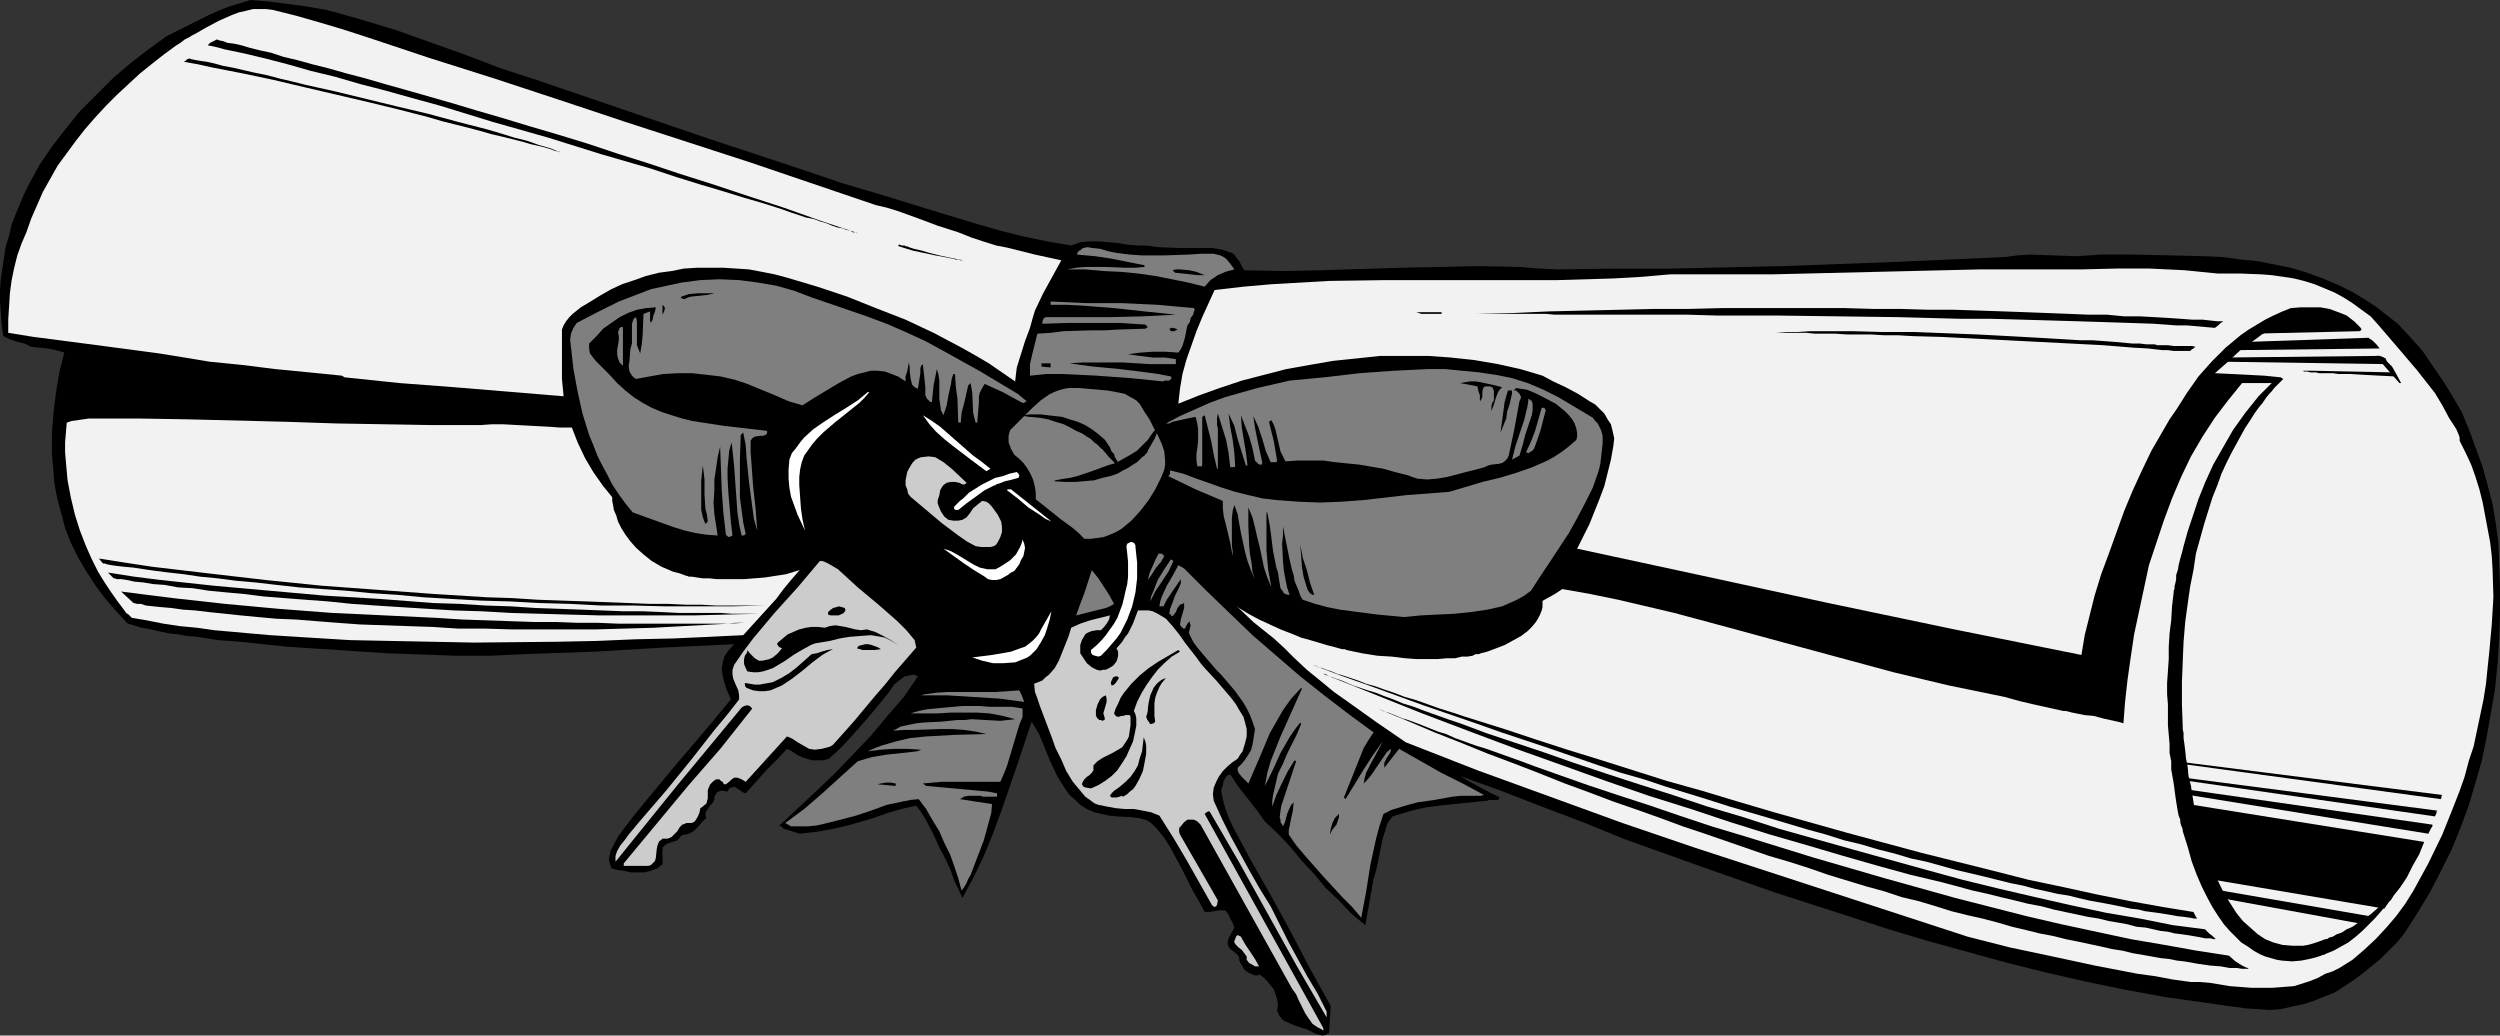 <?xml version="1.0" encoding="UTF-8" standalone="no"?>
<svg
   version="1.0"
   width="129.724mm"
   height="53.734mm"
   id="svg77"
   sodipodi:docname="Diploma with Keys.wmf"
   xmlns:inkscape="http://www.inkscape.org/namespaces/inkscape"
   xmlns:sodipodi="http://sodipodi.sourceforge.net/DTD/sodipodi-0.dtd"
   xmlns="http://www.w3.org/2000/svg"
   xmlns:svg="http://www.w3.org/2000/svg">
  <rect width="100%" height="100%" fill="#333333" stroke="none"/>
  <sodipodi:namedview
     id="namedview77"
     pagecolor="#ffffff"
     bordercolor="#000000"
     borderopacity="0.25"
     inkscape:showpageshadow="2"
     inkscape:pageopacity="0.0"
     inkscape:pagecheckerboard="0"
     inkscape:deskcolor="#d1d1d1"
     inkscape:document-units="mm" />
  <defs
     id="defs1">
    <pattern
       id="WMFhbasepattern"
       patternUnits="userSpaceOnUse"
       width="6"
       height="6"
       x="0"
       y="0" />
  </defs>
  <path
     style="fill:#000000;fill-opacity:1;fill-rule:evenodd;stroke:none"
     d="m 105.201,15.672 34.098,11.633 17.13,5.655 8.565,2.908 8.726,2.585 8.888,2.747 9.05,2.747 4.525,1.293 4.525,1.131 4.686,0.969 4.686,0.808 0.97,-0.323 0.808,-0.323 1.778,-0.162 h 1.939 l 1.778,0.162 1.939,0.162 1.778,0.323 1.939,0.162 h 1.778 l 2.262,0.323 4.202,0.162 h 2.262 2.101 2.101 l 1.939,0.323 1.939,0.646 0.485,0.323 0.323,0.485 0.646,0.808 0.485,0.969 0.485,0.808 7.595,0.162 7.595,-0.162 15.514,-0.485 7.757,-0.162 7.757,-0.162 7.757,0.162 3.878,0.323 3.717,0.162 11.15,-0.162 h 11.15 l 21.816,-0.485 21.654,-0.808 10.989,-0.485 10.827,-0.485 2.424,-0.323 2.262,-0.162 4.686,0.162 4.686,0.162 2.424,-0.162 2.262,-0.162 h 6.787 l 6.949,0.162 6.787,0.162 3.555,0.162 3.394,0.485 3.394,0.323 3.232,0.646 3.232,0.646 3.232,0.969 3.07,1.131 3.07,1.293 2.909,1.454 2.909,1.777 1.454,0.969 1.454,1.131 2.909,2.262 2.424,2.585 2.424,2.747 2.101,3.07 2.101,3.07 1.778,2.908 1.778,3.07 1.454,3.554 1.293,3.554 1.293,3.554 0.97,3.554 0.97,3.716 0.646,3.878 0.485,3.716 0.162,4.039 0.162,5.009 v 5.009 l -0.162,4.847 -0.323,4.847 -0.485,4.847 -0.808,4.685 -0.808,4.685 -0.97,4.685 -1.293,4.524 -1.293,4.362 -1.616,4.362 -1.778,4.362 -2.101,4.201 -2.101,4.039 -2.424,4.039 -2.586,4.039 -1.454,1.777 -1.616,1.616 -1.616,1.616 -1.778,1.454 -1.778,1.454 -1.778,1.293 -1.939,1.293 -1.778,1.131 -2.101,0.808 -1.939,0.808 -2.101,0.646 -2.262,0.485 -2.101,0.485 -2.262,0.162 -2.262,-0.162 -2.424,-0.162 -8.08,-1.131 -7.918,-1.131 -7.918,-1.454 -7.757,-1.616 -7.757,-1.777 -7.757,-1.939 -7.595,-2.1 -7.595,-2.1 -7.595,-2.262 -7.434,-2.424 -15.029,-4.847 -14.706,-5.17 -14.867,-5.332 -7.918,-3.231 -8.08,-3.07 -7.918,-3.07 -8.08,-2.908 1.939,1.131 3.878,2.1 1.939,0.969 -0.162,0.323 -0.162,0.162 h -0.808 -0.646 -0.323 l -0.323,0.162 -4.848,0.485 -4.686,0.485 -2.424,0.323 -2.262,0.485 -2.262,0.646 -2.101,0.646 -0.97,1.293 -0.485,1.616 -0.485,1.454 -0.323,1.616 -0.323,1.616 -0.323,1.616 -0.323,1.454 -0.485,1.616 -1.616,9.048 -2.747,-2.262 -2.424,-2.585 -2.586,-2.424 -2.262,-2.747 -2.424,-2.585 -2.262,-2.747 -2.424,-2.585 -2.586,-2.423 -1.616,-2.262 -1.778,-2.262 -1.778,-2.262 -1.616,-2.424 -0.485,0.162 -0.323,0.323 -0.485,0.808 -0.162,0.969 -0.323,0.808 0.323,1.777 0.485,1.777 0.646,1.777 0.808,1.777 3.555,6.624 4.04,7.109 3.878,7.109 3.717,7.109 4.04,7.27 -0.323,5.332 -0.646,0.323 -0.646,0.162 -0.646,-0.162 -0.646,-0.162 -1.293,-0.646 -0.646,-0.323 -0.646,-0.162 -1.454,-0.485 -0.808,-0.323 -0.646,-0.323 -0.808,-0.323 -0.485,-0.485 -0.485,-0.646 -0.323,-0.808 0.162,-1.131 -0.162,-1.131 -0.323,-0.969 -0.323,-0.969 -0.646,-0.808 -0.646,-0.808 -0.646,-0.646 -0.808,-0.646 -0.485,0.162 h -0.485 l -0.808,-0.323 -0.646,-0.323 -0.646,-0.485 -0.323,-0.646 -0.323,-0.485 -0.323,-0.646 v -0.323 -0.323 l -0.323,-0.485 -0.97,-0.808 -0.485,-0.323 -0.323,-0.485 -0.162,-0.485 v -0.485 l 0.162,-0.646 1.131,-2.1 -0.323,-0.969 -0.485,-0.808 -0.323,-0.808 -0.646,-0.808 h -1.131 l -0.97,0.162 -0.97,0.162 h -0.97 l -1.131,-2.1 -1.131,-1.939 -2.101,-4.201 -1.131,-2.1 -1.131,-2.1 -1.293,-2.1 -1.454,-1.777 -0.646,-0.646 -0.485,-0.485 -0.485,-0.323 -0.646,-0.323 -1.293,-0.323 -1.454,-0.162 -2.909,-0.162 -1.454,-0.162 -1.454,-0.323 -1.454,-0.323 -1.454,-0.646 -1.293,-0.808 -0.97,-0.969 -1.131,-0.969 -0.808,-1.131 -0.808,-1.293 -0.808,-1.293 -1.293,-2.747 -1.131,-2.747 -1.131,-2.747 -1.454,-2.423 -2.909,8.725 -3.07,8.886 -1.616,4.362 -1.778,4.362 -1.939,4.039 -2.262,4.201 -0.808,-1.777 -0.808,-1.616 -0.646,-1.939 -0.808,-1.777 -0.646,-1.293 -0.808,-1.454 -1.293,-2.908 -1.454,-2.747 -0.808,-1.293 -0.97,-1.293 -2.909,0.646 -2.747,0.808 -2.747,0.969 -2.747,0.808 -2.909,0.808 -2.909,0.646 -2.909,0.485 -3.07,0.323 -0.97,-0.323 -0.97,-0.323 -1.131,-0.323 -0.323,-0.323 -0.485,-0.323 7.434,-6.947 3.555,-3.393 3.555,-3.716 3.394,-3.554 3.232,-3.878 3.232,-3.716 2.747,-4.039 -0.808,-0.323 -0.97,0.162 -0.808,0.162 -0.646,0.485 -0.646,0.485 -0.808,0.646 -0.97,1.454 -2.747,3.393 -2.909,3.393 -2.909,3.231 -1.616,1.616 -1.616,1.454 -1.131,0.323 h -0.97 -1.131 l -1.131,-0.323 -0.97,-0.323 -0.97,-0.485 -0.97,-0.646 -0.97,-0.485 -1.939,2.1 -2.101,2.1 -4.04,4.524 -0.485,-0.162 -0.97,-0.646 -0.485,-0.323 -0.323,-0.162 -0.485,0.162 -0.485,0.162 -0.162,0.323 -0.162,0.323 -0.808,-0.162 h -0.646 l -0.323,0.162 -0.323,0.162 -0.162,0.323 -0.323,0.323 v 0.646 l -0.162,0.485 -0.808,0.969 -0.323,0.485 -0.323,0.485 -0.162,0.485 0.162,0.808 -0.97,0.969 -1.131,1.293 -0.646,0.485 -0.646,0.323 -0.646,0.162 -0.808,0.162 -0.323,0.485 -0.485,0.485 -0.97,0.323 -0.97,0.323 -0.485,0.323 -0.485,0.485 v 3.231 l -0.97,0.808 -1.293,0.485 -1.293,0.323 h -1.293 -1.293 l -1.454,-0.323 -1.293,-0.162 -1.131,-0.323 -0.323,-0.969 -0.162,-0.808 0.162,-0.808 0.162,-0.808 0.808,-1.616 0.808,-1.454 2.586,-3.393 2.747,-3.393 5.494,-6.624 5.656,-6.624 5.494,-6.624 -0.97,-2.262 -0.323,-1.131 -0.323,-1.293 -0.162,-1.293 0.162,-1.131 0.323,-1.293 0.323,-0.485 0.323,-0.485 1.293,-1.454 -13.574,0.646 -13.574,0.808 -13.736,0.485 -6.949,0.323 h -6.949 l -4.202,-0.162 -4.525,-0.162 -4.686,-0.162 -4.848,-0.323 -9.858,-0.646 -4.848,-0.323 -4.686,-0.485 -4.525,-0.485 -4.363,-0.323 -4.04,-0.646 -1.939,-0.162 -1.778,-0.323 -1.616,-0.162 -1.616,-0.323 -1.454,-0.323 -1.454,-0.323 -1.131,-0.162 -0.97,-0.323 -0.97,-0.323 -0.646,-0.162 -2.262,-2.424 -2.101,-2.423 -1.939,-2.585 -1.778,-2.747 -1.616,-2.747 -1.454,-2.908 -1.131,-2.908 -0.808,-3.07 -0.485,-1.777 -0.485,-2.1 -0.323,-1.939 -0.162,-1.939 -0.323,-3.878 V 84.822 l 0.323,-4.039 0.485,-3.878 0.646,-3.878 0.97,-3.878 L 10.989,68.666 9.373,68.343 7.757,68.181 6.141,68.02 5.494,67.696 4.848,67.373 3.394,67.05 1.939,66.565 1.293,66.242 0.646,65.919 0.323,63.657 0.162,61.395 0,59.133 V 56.871 L 0.162,54.609 0.485,52.509 0.808,50.409 1.131,48.308 1.778,46.208 2.262,44.108 3.07,42.007 3.878,40.068 4.686,38.13 5.656,36.191 7.757,32.313 10.181,28.759 l 2.747,-3.554 2.747,-3.393 3.232,-3.231 3.232,-3.231 3.394,-2.908 L 29.088,9.694 32.643,7.109 40.723,3.07 42.824,2.1 44.925,1.293 47.026,0.646 49.126,0 l 3.878,0.323 3.717,0.485 3.555,0.485 3.717,0.646 3.555,0.969 3.394,0.969 6.949,2.1 6.787,2.423 6.787,2.423 6.787,2.585 z"
     id="path1" />
  <path
     style="fill:#f2f2f2;fill-opacity:1;fill-rule:evenodd;stroke:none"
     d="m 71.427,7.109 12.605,4.201 12.766,4.039 12.766,4.201 12.605,4.201 12.443,4.039 12.443,4.039 24.725,8.401 2.101,0.485 2.101,0.646 4.04,1.454 3.878,1.454 4.04,1.293 2.424,0.969 2.424,0.808 2.586,0.808 2.424,0.485 5.171,1.293 5.171,1.131 -1.778,3.231 -1.778,3.231 -1.616,3.393 -0.485,1.616 -0.485,1.777 -0.97,2.585 -0.808,2.585 -0.808,2.585 -0.162,1.293 -0.162,1.454 -2.586,-1.777 -2.586,-1.777 -2.747,-1.616 -2.586,-1.454 -5.494,-2.908 -5.494,-2.585 -5.818,-2.262 -5.656,-2.262 -5.818,-1.939 -5.979,-1.777 -2.424,-0.646 -2.424,-0.485 -2.586,-0.485 -2.424,-0.162 -2.586,-0.162 h -2.586 -2.586 l -2.586,0.162 -2.424,0.485 -2.424,0.323 -2.586,0.646 -2.262,0.808 -2.424,0.808 -2.101,0.969 -2.262,1.293 -2.101,1.293 -1.616,0.969 -1.616,1.293 -0.646,0.646 -0.646,0.808 -0.485,0.808 -0.323,0.808 v 3.393 3.231 3.07 l 0.162,1.616 0.162,1.777 L 89.041,75.936 78.376,75.128 67.549,73.997 67.064,73.674 63.832,73.351 60.6,73.028 53.974,72.382 47.51,71.574 41.046,70.928 36.198,70.12 31.189,69.312 21.493,68.02 11.635,66.727 6.626,66.081 1.616,65.273 V 62.688 L 1.778,60.103 1.939,57.518 2.262,55.094 2.747,52.671 3.394,50.086 4.202,47.824 5.171,45.562 6.141,42.815 l 1.131,-2.585 1.131,-2.585 1.454,-2.585 1.454,-2.585 1.778,-2.423 1.778,-2.423 1.778,-2.262 2.101,-2.423 2.101,-2.262 2.101,-2.1 2.262,-2.1 2.262,-2.1 2.424,-1.939 2.262,-1.777 2.424,-1.777 0.808,-0.485 0.808,-0.646 0.97,-0.485 0.485,-0.323 0.646,-0.323 2.262,-1.293 2.424,-1.293 2.586,-1.131 1.293,-0.485 1.454,-0.323 1.293,-0.323 h 1.293 1.293 l 1.293,0.162 4.525,1.131 4.525,1.293 4.363,1.293 z"
     id="path2" />
  <path
     style="fill:#7f7f7f;fill-opacity:1;fill-rule:evenodd;stroke:none"
     d="m 238.037,49.762 0.646,0.162 0.646,0.162 0.646,0.323 0.485,0.323 0.808,0.969 0.808,1.131 -1.778,0.485 -1.454,0.646 -1.454,0.969 -1.131,1.293 -3.232,-0.808 -3.232,-0.646 -3.232,-0.646 -3.394,-0.485 -3.394,-0.323 -3.394,-0.162 -3.555,-0.323 h -3.555 l 1.778,-0.323 1.939,-0.162 h 1.939 1.778 l 4.04,0.162 h 1.939 l 1.778,-0.162 v -0.323 l -6.464,-1.293 -3.232,-0.485 -3.555,-0.323 0.162,-0.485 0.323,-0.323 h 0.162 l 0.323,-0.323 0.323,-0.162 0.808,-0.162 0.808,0.162 1.616,0.162 1.616,0.485 1.616,0.323 2.586,0.323 2.262,0.162 h 2.262 2.424 l 4.686,-0.162 2.424,-0.162 z"
     id="path3" />
  <path
     style="fill:#000000;fill-opacity:1;fill-rule:evenodd;stroke:none"
     d="m 236.259,53.963 h -1.454 l -1.454,-0.162 -1.454,-0.162 -1.454,-0.162 -0.485,-0.485 0.646,-0.162 h 0.808 l 1.778,0.162 1.454,0.323 z"
     id="path4" />
  <path
     style="fill:#f2f2f2;fill-opacity:1;fill-rule:evenodd;stroke:none"
     d="m 434.865,53.64 h 4.363 l 4.202,0.162 2.101,0.162 2.262,0.323 2.101,0.323 1.939,0.485 2.101,0.646 1.939,0.808 1.939,0.808 1.778,0.969 1.778,1.131 1.778,1.293 1.778,1.293 1.454,1.616 3.878,4.524 3.717,4.362 1.778,2.262 1.778,2.262 1.454,2.423 1.293,2.423 1.454,2.262 0.485,1.131 0.162,0.485 v 0.646 l 1.131,2.262 1.131,2.423 0.808,2.262 0.808,2.585 0.646,2.585 0.485,2.585 0.485,2.585 0.485,2.585 0.323,2.747 0.162,2.747 0.162,5.332 -0.323,5.332 -0.485,5.332 -0.323,3.07 -0.323,3.231 -0.485,3.07 -0.646,3.07 -0.646,3.07 -0.646,3.07 -0.97,2.908 -0.808,3.07 -0.97,2.747 -1.131,2.908 -2.262,5.655 -2.747,5.655 -2.909,5.332 -1.616,2.585 -1.778,2.423 -1.939,2.262 -2.101,2.262 -2.262,2.1 -2.262,1.939 -1.293,0.808 -1.293,0.808 -1.293,0.646 -1.454,0.485 -1.454,0.808 -1.616,0.646 -3.07,0.969 -2.101,0.162 -2.101,0.162 h -4.202 l -2.101,-0.162 -2.101,-0.162 -1.939,-0.323 -1.939,-0.323 -1.939,-0.162 h -1.778 l -3.555,-0.485 -3.394,-0.646 -3.555,-0.485 -8.403,-1.616 -8.242,-1.777 -8.403,-1.777 -8.242,-2.1 -53.49,-17.449 -14.221,-4.847 -14.221,-5.17 -14.221,-5.17 -14.059,-5.493 -5.656,-3.878 -5.656,-4.039 -2.747,-1.939 -2.747,-2.262 -2.586,-2.1 -2.586,-2.424 -1.939,-1.939 -1.939,-1.777 -4.04,-3.231 -3.717,-3.554 -1.778,-1.777 -1.778,-2.1 4.686,2.262 4.848,1.939 5.171,1.777 2.424,0.808 2.747,0.646 2.586,0.485 2.586,0.485 2.747,0.485 2.747,0.162 2.747,0.162 h 2.747 l 2.747,-0.162 2.909,-0.323 6.787,-1.131 3.394,-0.646 3.555,-0.646 3.232,-0.969 3.232,-1.131 1.616,-0.646 1.454,-0.808 1.454,-0.808 1.454,-0.969 5.494,0.969 5.494,1.131 10.989,2.585 10.827,2.908 10.666,2.908 21.493,5.816 10.827,2.585 5.494,1.131 5.494,1.131 2.909,0.808 2.747,0.646 2.909,0.646 2.909,0.646 h 0.485 l 0.646,0.162 0.646,0.162 0.808,0.162 1.616,0.323 1.778,0.162 1.778,0.485 1.454,0.323 1.454,0.323 0.646,0.162 0.485,0.162 0.323,-4.201 0.485,-4.362 0.646,-4.524 0.646,-4.362 0.97,-4.524 0.97,-4.524 0.97,-4.524 1.454,-4.362 1.454,-4.362 1.616,-4.362 1.778,-4.201 1.939,-4.039 2.262,-3.878 2.424,-3.716 2.586,-3.393 2.747,-3.393 h 7.272 l 0.808,-0.808 -0.485,-0.323 -3.232,-0.323 -3.07,-0.162 -3.232,-0.162 -3.394,-0.162 2.586,-2.262 2.586,-2.423 2.747,-1.939 1.293,-0.969 1.454,-0.808 1.454,-0.646 1.616,-0.646 1.454,-0.485 1.616,-0.485 1.616,-0.162 1.616,-0.162 h 1.778 l 1.778,0.162 1.293,0.485 1.293,0.646 2.262,1.454 0.162,-0.162 0.162,-0.162 -0.162,-0.323 -0.646,-0.646 -0.646,-0.646 -1.454,-1.131 -1.616,-0.646 -1.778,-0.646 -1.778,-0.323 h -1.939 -1.939 l -1.939,0.162 -1.616,0.646 -1.778,0.808 -1.616,0.808 -1.616,0.969 -1.616,0.969 -1.616,1.131 -2.909,2.423 -2.747,2.747 -2.586,2.908 -2.262,3.231 -1.939,3.07 -1.454,2.1 -2.424,4.201 -1.131,1.939 -1.939,4.039 -1.778,3.878 -1.616,3.878 -1.454,4.039 -1.454,4.039 -1.616,4.362 -0.646,2.1 -0.646,2.1 -0.97,3.878 -0.97,3.878 -0.646,3.878 -24.886,-5.009 -24.725,-5.17 -24.563,-5.332 -24.725,-5.332 2.424,-4.847 0.97,-2.423 0.97,-2.424 0.97,-2.585 0.646,-2.585 0.646,-2.585 0.485,-2.747 0.162,-1.454 -0.323,-1.454 -0.323,-1.293 -0.646,-0.969 -0.646,-1.131 -0.808,-0.808 -0.97,-0.969 -1.131,-0.646 -2.262,-1.454 -2.424,-1.293 -2.424,-1.131 -2.101,-1.131 -4.363,-1.293 -4.363,-0.969 -4.686,-0.808 -4.525,-0.485 -4.525,-0.323 h -4.686 -4.686 l -4.525,0.485 -4.686,0.485 -4.686,0.808 -4.525,0.808 -4.363,1.131 -4.363,1.131 -4.363,1.454 -4.04,1.454 -4.04,1.616 0.323,-2.908 0.485,-2.908 0.808,-2.908 0.97,-2.747 0.97,-2.747 1.131,-2.747 2.424,-5.332 5.656,-0.646 5.494,-0.485 5.656,-0.323 5.656,-0.323 11.15,-0.162 h 11.15 11.312 11.15 l 10.989,-0.323 5.656,-0.323 5.494,-0.485 h 9.858 10.181 l 20.362,-0.485 20.362,-0.485 h 10.181 9.858 l 6.626,-0.162 h 6.626 l 3.394,0.162 3.394,0.162 3.232,0.323 z"
     id="path5" />
  <path
     style="fill:#7f7f7f;fill-opacity:1;fill-rule:evenodd;stroke:none"
     d="m 170.003,62.042 3.878,1.454 3.717,1.616 3.878,1.777 3.555,1.939 7.272,4.039 7.272,4.362 1.778,1.454 -0.323,0.162 -0.162,0.162 h -0.323 l -0.323,-0.162 -1.778,-0.969 -1.778,-0.969 -1.778,-0.808 -1.778,-0.808 -0.485,0.808 -0.485,0.969 -0.162,0.808 v 1.131 l -0.162,1.939 -0.162,1.939 h -0.323 l -0.485,-1.939 -0.162,-3.878 -0.323,-1.939 -0.485,0.485 -0.808,3.554 -0.485,1.777 -0.162,1.939 h -0.485 l -0.162,-4.685 -0.323,-2.423 -0.162,-2.423 h -0.323 l -0.323,0.969 -0.162,1.131 -0.485,2.1 -0.323,1.939 -0.323,0.969 -0.323,0.969 -0.485,-0.969 -0.162,-1.131 -0.162,-1.131 V 74.644 l -0.162,-1.131 -0.323,-1.131 -0.646,3.231 -0.162,1.616 -0.162,1.616 h -0.323 l -0.162,-0.162 -0.323,-0.323 -0.162,-0.162 -0.162,-0.323 -0.162,-0.323 v -1.616 l -0.162,-1.616 -0.323,-2.908 -0.323,0.323 -0.162,0.485 v 0.969 l -0.485,3.07 -0.323,-0.162 -0.323,-0.162 -0.485,-0.485 -0.162,-0.646 -0.162,-0.646 -0.162,-1.616 v -0.646 l -0.162,-0.808 -0.323,1.777 -0.323,0.969 v 0.969 l -1.454,-0.969 -1.293,-0.485 -1.293,-0.485 -1.454,-0.162 h -1.293 l -1.293,0.323 -1.293,0.323 -1.293,0.485 -2.424,1.293 -2.424,1.454 -2.424,1.454 -2.262,1.454 -2.747,-0.808 -2.586,-1.131 -2.747,-1.131 -2.747,-1.131 -2.424,-0.808 -2.747,-0.646 -2.747,-0.323 -2.909,-0.323 h -2.747 l -2.909,0.162 -2.747,0.485 -2.586,0.485 -0.485,-0.323 -0.323,-0.323 -0.485,-0.808 -0.162,-1.131 0.162,-0.969 0.162,-2.262 0.323,-1.131 v -0.969 -1.131 -0.646 -0.646 -0.485 l 0.162,-0.485 0.162,-0.485 0.485,-0.323 0.162,0.808 v 0.969 1.777 1.939 l 0.323,0.808 0.323,0.808 0.323,-1.939 0.162,-1.777 0.162,-4.039 1.293,-0.485 v 0.485 0.646 0.646 l 0.162,0.485 0.323,-0.646 0.162,-0.808 0.323,-0.808 0.162,-0.808 -1.939,0.162 -1.778,0.323 -1.778,0.646 -1.616,0.808 -1.616,1.131 -1.616,1.131 -1.293,1.454 -1.454,1.454 v 0.969 l 0.162,0.969 0.485,0.646 0.646,0.808 1.293,1.293 0.646,0.646 0.646,0.646 1.616,1.777 1.616,1.454 1.616,1.293 1.778,1.131 1.778,0.969 1.939,0.808 1.939,0.646 2.101,0.646 1.939,0.485 2.101,0.323 4.202,0.646 4.202,0.485 4.202,0.485 v 0.323 0.162 l -0.323,0.323 -0.485,0.162 h -0.646 l -0.97,0.162 -0.485,0.323 -0.323,0.485 v 2.262 l 0.162,2.1 0.323,4.524 0.485,4.362 0.162,2.1 0.162,2.262 -0.646,-2.262 -0.323,-2.423 -0.646,-4.847 -0.485,-4.847 -0.162,-2.423 -0.485,-2.423 -0.485,0.485 -0.162,4.847 v 5.009 2.423 l 0.323,2.423 0.323,2.424 0.485,2.262 -0.323,0.323 h -0.162 -0.323 l -0.485,-2.262 -0.323,-2.262 -0.323,-4.524 -0.162,-2.262 -0.162,-2.262 -0.485,-4.685 -0.485,1.616 -0.162,1.777 -0.162,1.777 v 1.777 l 0.162,2.908 0.485,5.655 0.323,2.747 -0.323,0.162 -0.323,0.162 -0.323,-0.162 -0.323,-0.323 -0.485,-4.201 -0.323,-4.362 -0.162,-4.362 -0.162,-4.362 -0.485,2.1 -0.323,2.262 -0.323,2.1 v 2.262 l -0.162,2.262 0.162,2.262 0.323,2.1 0.323,2.1 -2.262,-0.162 -2.101,-0.323 -2.101,-0.485 -2.101,-0.646 -4.04,-1.454 -4.04,-1.454 -1.454,-1.777 -1.293,-1.777 -1.293,-1.939 -0.97,-1.939 -0.97,-1.777 -0.97,-1.939 -0.808,-2.1 -0.808,-1.939 -1.293,-4.201 -0.97,-4.362 -0.808,-4.362 -0.485,-4.362 -0.162,-1.293 0.162,-1.293 0.485,-1.131 0.646,-0.969 4.04,-2.1 4.202,-2.1 2.101,-0.808 2.101,-0.808 2.101,-0.808 2.262,-0.485 3.717,-0.808 3.717,-0.485 3.717,-0.162 3.878,0.162 3.717,0.485 3.717,0.646 3.394,0.969 3.394,1.293 z"
     id="path6" />
  <path
     style="fill:#000000;fill-opacity:1;fill-rule:evenodd;stroke:none"
     d="m 140.107,57.518 -0.646,0.162 -0.808,0.162 -1.454,0.162 -1.616,0.162 -0.646,0.162 -0.646,0.323 h -0.323 l -0.162,-0.162 h -0.323 l 0.162,-0.323 1.454,-0.485 1.778,-0.162 z"
     id="path7" />
  <path
     style="fill:#7f7f7f;fill-opacity:1;fill-rule:evenodd;stroke:none"
     d="m 234.158,60.426 0.162,0.323 -0.162,0.323 -0.162,0.646 -0.485,0.646 -0.162,0.808 -0.485,0.646 -0.162,0.808 -0.323,1.616 -0.485,1.616 -0.323,0.646 -0.485,0.646 -2.424,-0.162 h -2.586 l -2.424,0.162 -2.424,0.323 2.262,0.323 1.293,0.162 1.293,0.162 h 2.424 l 2.101,0.323 v 0.485 0.485 h -2.586 -2.424 l -5.333,-0.323 h -5.333 -2.586 l -2.586,0.162 2.262,0.323 2.424,0.323 5.171,0.485 5.171,0.646 2.424,0.323 2.424,0.485 0.162,0.323 -0.162,0.162 -0.162,0.162 -0.162,0.162 h -0.646 -0.323 l -0.162,0.162 -3.232,-0.323 -3.232,-0.323 -6.626,-0.485 -3.232,-0.162 -3.394,-0.162 h -3.232 l -3.232,0.323 v -2.262 l 0.485,-2.1 0.485,-1.939 0.485,-1.939 2.586,-0.162 2.586,-0.323 5.333,-0.162 h 2.747 l 2.586,-0.162 5.333,-0.162 0.485,-0.323 -0.485,-0.485 -5.01,-0.323 h -5.01 -5.01 l -5.171,0.162 v -0.323 l 0.162,-0.485 0.162,-0.323 0.323,-0.162 h 12.605 l 6.464,-0.162 6.464,-0.323 -6.141,-0.646 -5.979,-0.646 -6.141,-0.485 -3.07,-0.162 h -3.232 v -0.646 l 3.717,0.162 3.555,0.162 h 6.949 l 6.787,0.323 3.555,0.323 z"
     id="path8" />
  <path
     style="fill:#000000;fill-opacity:1;fill-rule:evenodd;stroke:none"
     d="M 129.926,62.526 V 59.78 l 0.323,0.323 0.162,0.323 -0.162,0.646 -0.162,0.323 -0.162,0.323 v 0.485 z"
     id="path9" />
  <path
     style="fill:#7f7f7f;fill-opacity:1;fill-rule:evenodd;stroke:none"
     d="m 122.169,71.736 -0.323,-0.323 -0.323,-0.323 -0.323,-0.808 -0.162,-0.808 v -0.969 l 0.162,-0.808 0.162,-0.969 v -0.808 l -0.162,-0.808 0.162,-0.323 0.162,-0.485 0.323,-0.162 h 0.323 z"
     id="path10" />
  <path
     style="fill:#000000;fill-opacity:1;fill-rule:evenodd;stroke:none"
     d="m 230.926,64.627 -0.323,0.162 -0.323,0.162 h -0.646 l -0.323,-0.485 0.485,-0.162 h 0.323 l 0.485,0.162 z"
     id="path11" />
  <path
     style="fill:#000000;fill-opacity:1;fill-rule:evenodd;stroke:none"
     d="m 470.902,75.128 h -0.323 l -2.424,-2.747 -1.131,-1.293 -0.97,-1.293 h 0.646 l 0.485,0.162 0.646,0.323 0.323,0.646 0.97,0.969 0.646,1.131 z"
     id="path12" />
  <path
     style="fill:#000000;fill-opacity:1;fill-rule:evenodd;stroke:none"
     d="m 206.04,72.059 -1.778,-0.162 v -0.646 h 1.778 z"
     id="path13" />
  <path
     style="fill:#7f7f7f;fill-opacity:1;fill-rule:evenodd;stroke:none"
     d="m 312.372,81.914 0.485,0.646 0.485,0.485 0.646,1.293 0.323,1.131 v 1.454 l -0.162,1.454 -0.162,1.454 -0.162,1.293 -0.323,1.293 -1.131,3.231 -1.454,2.908 -1.616,3.07 -1.616,2.908 -3.717,5.655 -1.939,2.908 -1.778,2.747 -1.293,0.969 -1.454,0.808 -1.454,0.646 -1.454,0.646 -1.454,0.323 -1.454,0.323 -3.232,0.485 -3.232,0.323 -3.394,0.162 -3.232,0.162 -3.232,0.323 -5.171,-0.485 -5.01,-0.646 -2.424,-0.323 -2.424,-0.485 -2.424,-0.646 -2.424,-0.808 -0.485,-0.808 -0.323,-0.969 -0.808,-1.939 -0.162,-1.131 -0.323,-0.969 -0.485,-2.1 -0.646,-3.231 -0.646,-3.231 v 1.777 l -0.162,1.616 0.162,3.393 0.162,1.777 0.323,1.777 0.323,1.616 0.485,1.454 h -0.323 l -0.485,-0.162 -0.323,-0.162 -0.162,-0.323 -0.485,-0.646 -0.162,-0.969 -0.162,-0.969 -0.162,-1.131 -0.323,-0.969 -0.162,-0.808 -0.485,-2.424 -0.323,-2.585 -0.323,-2.423 -0.485,-2.585 h -0.162 v 3.716 3.716 l 0.323,3.716 0.323,1.777 0.323,1.777 -0.808,-1.939 -0.646,-1.939 -0.808,-3.878 -0.485,-1.939 -0.485,-2.1 -0.485,-1.939 -0.808,-1.939 v 1.777 1.777 l 0.162,3.878 0.162,1.777 0.323,1.777 0.162,1.616 0.485,1.454 -0.808,-1.777 -0.646,-1.777 -0.485,-1.777 -0.808,-3.716 -0.323,-1.777 -0.323,-1.939 -0.646,-1.777 v 0 l -0.323,1.131 -0.162,1.454 v 2.747 2.585 l 0.162,1.131 v 0.969 l -0.485,-2.585 -0.646,-2.747 -0.646,-2.585 -0.162,-1.454 v -1.454 l -5.333,-2.262 -5.333,-2.585 0.323,-0.485 V 92.578 92.254 l 2.586,0.646 2.586,0.969 5.01,1.777 2.586,0.808 2.586,0.646 2.747,0.646 2.747,0.323 4.363,0.323 4.202,0.162 4.202,-0.162 4.363,-0.323 8.403,-0.969 8.403,-0.646 3.232,-0.969 3.232,-0.969 3.394,-0.808 3.232,-0.969 3.232,-1.131 1.454,-0.646 1.454,-0.646 1.454,-0.808 1.454,-0.969 1.454,-1.131 1.293,-1.131 0.162,-0.646 v -0.646 l -0.162,-0.969 -0.323,-0.969 -0.485,-0.808 -0.646,-0.808 -0.808,-0.808 -1.778,-1.454 -3.717,-1.939 -1.939,-0.808 -1.131,-0.162 -0.97,-0.162 -0.485,0.485 h 0.485 l 0.162,0.162 0.485,0.485 0.162,0.323 0.162,0.323 -0.162,0.485 -0.162,0.323 -0.97,5.332 -1.131,5.332 -0.323,0.646 -0.485,0.485 -0.485,0.323 -0.646,0.162 -1.454,0.162 -0.646,0.162 -0.646,0.323 -1.778,0.485 -1.939,0.485 -3.717,0.969 -1.939,0.323 -1.939,0.162 -1.939,-0.162 -0.97,-0.323 -0.808,-0.323 -1.293,-0.323 -1.293,-0.323 -2.262,-0.646 -4.686,-0.808 -4.848,-0.485 -2.262,-0.323 h -2.586 -2.424 l -2.424,0.162 -0.485,-0.969 -0.485,-0.969 -0.485,-2.1 -0.485,-2.1 -0.323,-0.969 -0.485,-0.969 -0.485,0.323 0.97,3.878 0.323,1.939 0.323,1.939 -0.323,0.162 h -0.97 l -0.97,-2.262 -0.646,-2.262 -0.808,-2.423 -0.97,-2.1 0.162,1.131 0.162,1.131 0.485,2.423 0.485,2.262 0.485,2.262 -0.162,0.323 h -0.323 l -0.323,-0.162 -0.323,-0.323 -0.323,-0.323 -0.485,-2.423 -0.646,-2.262 -0.808,-2.1 -0.808,-2.1 0.162,2.423 0.808,4.847 0.323,2.585 h -0.323 l -1.616,-5.17 -0.646,-2.585 -1.131,-2.423 0.323,2.585 0.485,2.585 0.323,2.585 0.162,2.585 -0.162,0.162 h -0.808 l -0.323,-2.747 -0.485,-2.585 -0.808,-2.585 -0.808,-2.585 -0.162,0.808 v 0.646 0.808 l 0.162,0.646 v 7.917 h -0.162 l -0.646,-2.747 -0.485,-2.585 -0.646,-2.585 -0.646,-2.585 -0.485,0.323 v 9.532 l -0.162,0.162 h -0.323 -0.485 l -0.162,-1.131 V 89.023 l 0.162,-1.131 0.162,-1.293 V 85.307 84.176 l -0.162,-1.131 -0.323,-1.293 -1.616,0.323 -2.909,0.646 -0.646,0.323 h -0.646 l 2.747,-1.454 2.909,-1.293 2.909,-1.293 3.07,-1.131 6.302,-1.777 6.302,-1.454 6.787,-0.646 6.949,-0.808 6.787,-0.485 3.394,-0.162 3.232,-0.162 h 3.394 l 3.232,0.323 3.394,0.323 3.232,0.485 3.232,0.646 3.07,0.969 3.07,1.293 2.909,1.454 z"
     id="path14" />
  <path
     style="fill:#000000;fill-opacity:1;fill-rule:evenodd;stroke:none"
     d="m 294.596,75.936 -0.485,0.485 -0.323,0.485 -0.485,1.293 -0.323,1.131 -0.485,1.293 v -0.485 -0.485 l 0.162,-0.646 0.323,-0.485 V 77.875 77.229 76.583 l -0.323,-0.646 -0.485,-0.162 h -0.485 -0.162 -0.323 l -0.323,0.323 -0.162,0.646 v 1.131 l -0.323,0.646 -0.323,0.323 0.162,-0.162 V 78.36 77.552 l -0.323,-0.969 -0.162,-0.808 -1.616,-0.323 -1.778,-0.323 0.97,-0.162 0.97,-0.162 h 1.131 l 0.97,0.162 2.262,0.485 z"
     id="path15" />
  <path
     style="fill:#7f7f7f;fill-opacity:1;fill-rule:evenodd;stroke:none"
     d="m 224.462,80.783 0.97,1.454 0.808,1.616 0.808,1.454 0.808,1.777 0.485,1.454 0.162,1.777 v 0.808 l -0.162,0.969 -0.323,0.808 -0.323,0.808 -1.131,2.262 -1.293,2.1 -1.616,2.1 -1.778,1.939 -0.97,0.808 -0.97,0.808 -1.131,0.646 -1.131,0.485 -1.293,0.485 -1.131,0.162 -1.293,0.162 h -1.293 l -1.131,-1.131 -1.131,-0.969 -2.424,-1.777 -2.424,-1.939 -2.424,-1.939 v -1.293 l -0.162,-1.131 -0.323,-1.293 -0.485,-1.131 -0.646,-1.131 -0.808,-1.131 -0.808,-0.808 -0.97,-0.808 -0.646,-1.131 -0.485,-1.293 v -1.293 l 0.162,-0.646 0.162,-0.485 1.454,-1.454 1.454,-1.454 1.454,-1.454 1.616,-1.454 1.616,-1.131 0.97,-0.485 0.808,-0.323 1.131,-0.323 0.97,-0.162 h 0.97 1.131 l 1.778,0.162 3.717,0.323 1.778,0.323 1.616,0.323 0.808,0.485 0.646,0.323 0.808,0.485 0.646,0.646 0.485,0.808 z"
     id="path16" />
  <path
     style="fill:#000000;fill-opacity:1;fill-rule:evenodd;stroke:none"
     d="m 296.536,76.583 v 0.646 l -0.162,0.646 -0.323,1.454 -0.485,1.454 -0.162,1.293 -1.454,3.554 0.323,-0.808 0.162,-1.131 0.323,-2.423 0.323,-2.423 0.323,-1.131 0.323,-1.131 z"
     id="path17" />
  <path
     style="fill:#ffffff;fill-opacity:1;fill-rule:evenodd;stroke:none"
     d="m 170.488,76.906 -0.97,1.131 -0.97,0.969 -2.424,1.939 -2.424,1.939 -2.262,1.939 -1.131,1.131 -0.97,1.131 -0.808,1.131 -0.808,1.131 -0.485,1.293 -0.323,1.454 -0.162,1.454 v 1.616 l 0.162,2.262 0.162,2.262 0.323,2.262 0.485,2.1 -1.454,-3.07 -0.646,-1.777 -0.646,-1.777 -0.323,-1.777 -0.162,-1.777 v -1.777 l 0.162,-1.939 0.485,-1.293 0.808,-0.969 0.808,-1.131 0.808,-0.969 1.778,-1.616 2.101,-1.454 2.262,-1.454 2.101,-1.293 2.262,-1.454 1.939,-1.616 z"
     id="path18" />
  <path
     style="fill:#7f7f7f;fill-opacity:1;fill-rule:evenodd;stroke:none"
     d="m 300.414,81.43 -1.293,3.878 -0.485,1.939 -0.646,2.1 -1.454,0.808 0.646,-2.585 1.778,-5.332 0.646,-2.747 0.162,-1.293 0.485,0.323 0.162,0.162 0.162,0.485 v 0.323 0.969 z"
     id="path19" />
  <path
     style="fill:#7f7f7f;fill-opacity:1;fill-rule:evenodd;stroke:none"
     d="m 303.161,80.46 -0.485,1.777 -0.485,1.939 -0.646,1.939 -0.646,1.777 -0.323,0.485 -0.323,0.162 -0.485,0.323 -0.485,-0.162 0.97,-2.1 0.808,-2.1 1.293,-4.524 h 0.323 0.162 z"
     id="path20" />
  <path
     style="fill:#ffffff;fill-opacity:1;fill-rule:evenodd;stroke:none"
     d="m 194.243,91.931 -0.808,0.485 -3.232,-2.423 -3.394,-2.585 -1.616,-1.293 -1.616,-1.454 -1.293,-1.454 -1.293,-1.777 1.778,1.131 1.616,1.131 6.464,5.655 1.778,1.293 z"
     id="path21" />
  <path
     style="fill:#f2f2f2;fill-opacity:1;fill-rule:evenodd;stroke:none"
     d="m 94.213,83.368 2.262,-0.162 h 2.101 l 9.05,0.485 2.262,0.162 h 2.262 l 1.131,2.908 1.454,3.07 1.616,2.747 1.939,2.747 2.101,2.585 2.262,2.262 1.293,1.131 1.293,0.969 1.454,0.969 1.293,0.808 1.454,0.969 1.616,0.646 1.454,0.646 1.616,0.485 1.616,0.323 1.616,0.162 3.555,0.323 h 3.394 l 3.555,-0.162 3.394,-0.323 3.394,-0.485 0.97,0.969 0.323,0.485 0.485,0.485 0.808,0.808 0.485,0.485 0.646,0.162 -3.232,3.716 -1.454,1.777 -1.454,1.939 -3.232,3.554 -1.616,1.777 -1.616,1.777 -3.394,0.162 -3.232,0.162 -3.555,0.162 -3.555,0.162 -7.434,0.162 -7.595,0.323 -7.918,0.162 -16.16,0.162 -8.08,-0.162 -8.242,-0.162 -7.918,-0.162 -7.918,-0.485 -7.757,-0.485 -3.717,-0.323 -3.555,-0.323 -3.717,-0.323 -3.394,-0.485 -3.394,-0.323 -3.232,-0.485 -3.232,-0.646 -2.909,-0.485 -0.162,-0.162 -0.162,-0.162 -0.323,-0.323 -0.485,-0.323 -0.323,-0.485 -0.485,-0.646 -0.485,-0.646 -0.485,-0.646 -1.131,-1.616 -1.293,-1.939 -1.293,-2.1 -1.293,-2.585 -1.131,-2.585 -1.131,-2.908 -0.97,-3.07 -0.808,-3.393 -0.646,-3.393 -0.323,-3.554 -0.162,-1.939 v -1.939 l 0.162,-1.939 0.162,-1.939 0.97,-0.323 1.131,-0.162 1.131,-0.162 1.131,-0.162 h 9.534 l 9.858,0.162 19.392,0.485 9.696,0.323 9.534,0.162 9.534,0.162 z"
     id="path22" />
  <path
     style="fill:#cccccc;fill-opacity:1;fill-rule:evenodd;stroke:none"
     d="m 189.557,94.678 -0.162,0.162 -0.162,0.162 h -0.485 l -0.646,-0.323 -0.808,-0.162 h -0.808 l -0.808,0.162 -0.485,0.323 -0.323,0.323 -0.485,0.808 -0.162,0.969 -0.323,0.969 v 0.646 l 0.162,0.485 0.485,1.131 0.646,0.969 0.808,0.646 0.97,0.162 h 0.97 l 0.808,-0.162 0.808,-0.485 0.646,-0.808 0.646,-0.969 0.97,-0.808 0.808,-0.646 0.808,0.162 0.485,0.323 0.485,0.485 0.485,0.646 0.808,1.131 0.646,1.293 0.162,0.969 v 1.131 l -0.323,0.969 -0.485,0.969 -0.323,0.485 -0.485,0.323 -0.646,0.162 h -0.646 -1.131 l -1.131,-0.162 -1.778,-0.969 -1.616,-1.131 -3.232,-2.423 -6.141,-5.17 -0.485,-0.646 -0.162,-0.808 -0.323,-0.808 v -0.969 l 0.162,-0.808 0.162,-0.808 0.323,-0.646 0.485,-0.808 0.323,-0.485 0.485,-0.485 0.646,-0.323 0.485,-0.162 1.454,-0.162 1.293,0.162 0.808,0.485 0.808,0.485 1.616,1.293 z"
     id="path23" />
  <path
     style="fill:#000000;fill-opacity:1;fill-rule:evenodd;stroke:none"
     d="m 138.814,102.272 -0.485,0.485 -0.485,-1.293 -0.323,-1.454 v -1.454 -1.454 -2.908 l 0.323,-2.908 0.323,2.747 v 1.454 1.454 l 0.162,2.747 0.323,1.293 z"
     id="path24" />
  <path
     style="fill:#ffffff;fill-opacity:1;fill-rule:evenodd;stroke:none"
     d="m 199.737,93.709 -1.778,0.485 -0.808,0.162 -0.808,0.323 -0.485,0.162 -0.485,0.162 -0.162,0.162 h -0.162 l -1.939,0.969 -1.778,1.293 -1.778,1.293 -1.616,1.293 h -0.162 -0.323 l -0.323,-0.162 V 99.687 99.363 l 0.162,-0.162 0.323,-0.323 0.646,-0.646 0.646,-0.485 1.131,-1.131 1.293,-0.808 1.293,-0.808 1.293,-0.646 1.293,-0.646 1.454,-0.323 1.293,-0.485 1.454,-0.323 0.162,0.162 0.162,0.162 0.162,0.323 v 0.162 z"
     id="path25" />
  <path
     style="fill:#ffffff;fill-opacity:1;fill-rule:evenodd;stroke:none"
     d="m 206.201,102.272 -1.131,-0.485 -1.131,-0.808 -2.262,-1.454 -2.101,-1.777 -2.101,-1.616 0.162,-0.162 h 0.323 0.162 0.162 z"
     id="path26" />
  <path
     style="fill:#000000;fill-opacity:1;fill-rule:evenodd;stroke:none"
     d="m 185.84,99.04 -0.162,-0.323 v -0.485 -0.808 l 0.323,-0.323 0.162,-0.323 0.323,-0.323 h 0.485 0.97 z"
     id="path27" />
  <path
     style="fill:#ffffff;fill-opacity:1;fill-rule:evenodd;stroke:none"
     d="m 198.929,111.966 -0.646,0.323 -0.646,0.485 -1.454,0.808 -0.808,0.162 h -0.808 l -0.808,-0.162 -0.646,-0.485 -2.101,-1.293 -1.939,-1.293 -4.04,-2.908 1.454,0.485 1.454,0.808 2.909,1.777 1.293,0.646 0.808,0.162 0.646,0.162 h 0.808 0.808 l 0.646,-0.323 0.808,-0.485 1.454,-0.969 1.131,-1.131 0.808,-1.454 0.323,-0.808 0.162,-0.646 0.323,0.808 0.162,0.808 -0.162,0.808 -0.162,0.808 -0.485,0.808 -0.323,0.808 z"
     id="path28" />
  <path
     style="fill:#ffffff;fill-opacity:1;fill-rule:evenodd;stroke:none"
     d="m 222.685,107.28 0.323,3.07 v 3.07 l -0.323,2.747 -0.646,2.747 -0.485,1.293 -0.485,1.293 -0.646,1.293 -0.646,1.293 -0.808,1.131 -0.97,1.131 -0.97,1.131 -1.131,1.131 -0.485,0.162 -0.646,-0.162 -0.485,-0.162 -0.162,-0.162 -0.162,-0.323 v -0.485 l 1.131,-0.969 0.97,-0.969 0.808,-0.969 0.808,-1.131 0.808,-1.131 0.646,-1.131 0.485,-1.293 0.485,-1.293 0.323,-1.293 0.323,-1.454 0.323,-1.293 0.162,-1.454 v -1.454 -1.454 l -0.162,-1.616 -0.162,-1.454 0.162,-0.485 0.323,-0.162 0.323,-0.162 h 0.323 l 0.323,0.162 0.162,0.162 0.162,0.323 z"
     id="path29" />
  <path
     style="fill:#000000;fill-opacity:1;fill-rule:evenodd;stroke:none"
     d="m 257.752,116.651 h -0.323 l -0.323,-0.162 -0.323,-0.323 -0.323,-0.485 -0.162,-0.485 -0.646,-2.1 -0.323,-1.939 -0.162,-2.262 -0.162,-2.1 0.485,2.585 0.808,2.424 0.646,2.585 z"
     id="path30" />
  <path
     style="fill:#7f7f7f;fill-opacity:1;fill-rule:evenodd;stroke:none"
     d="m 228.341,109.057 -0.646,1.131 -0.97,1.131 -0.808,1.293 -0.808,1.131 0.323,-1.293 1.131,-2.585 0.646,-1.293 h 0.323 0.323 z"
     id="path31" />
  <path
     style="fill:#7f7f7f;fill-opacity:1;fill-rule:evenodd;stroke:none"
     d="m 230.118,110.027 -0.97,2.1 -1.293,1.939 -1.293,1.939 -0.485,0.969 -0.485,0.969 0.162,-0.969 0.485,-1.131 0.808,-2.1 1.293,-2.1 1.293,-1.939 z"
     id="path32" />
  <path
     style="fill:#cccccc;fill-opacity:1;fill-rule:evenodd;stroke:none"
     d="m 164.347,111.642 1.939,1.777 1.939,1.777 3.878,3.231 3.878,3.393 1.778,1.777 1.616,1.939 0.323,1.454 -4.202,4.847 -1.939,2.423 -2.101,2.424 -4.04,4.847 -4.04,4.524 -0.485,0.323 -0.485,0.162 -1.293,0.323 -1.293,0.162 -1.131,-0.162 -1.131,-0.646 -1.131,-0.646 -0.97,-0.646 -0.646,-0.323 -0.485,-0.162 -8.08,8.886 -0.808,-0.485 -0.808,-0.323 h -0.323 -0.323 l -0.485,0.323 -0.323,0.323 -0.808,0.646 h -0.323 l -0.162,-0.162 -0.162,-0.323 -0.323,-0.162 -0.323,-0.323 h -0.323 -0.323 l -0.485,0.323 -0.323,0.323 -0.323,0.323 -0.162,0.323 -0.323,0.808 v 0.646 0.969 l -0.162,0.646 -0.162,0.485 -0.323,0.162 -0.323,0.323 -0.485,0.323 -0.162,0.808 -0.323,0.808 -0.485,0.808 -0.323,0.323 -0.485,0.162 h -0.485 -0.485 l -0.323,0.162 -0.485,0.162 -0.485,0.485 -0.485,0.808 -0.646,0.646 -0.485,0.485 -0.323,0.162 -0.485,0.162 h -0.485 -0.485 l -0.323,0.323 -0.323,0.162 -0.323,0.808 -0.162,0.808 -0.162,1.616 -0.162,0.646 -0.485,0.485 -0.323,0.323 -0.485,0.162 h -4.848 v -0.485 l 6.302,-7.594 6.302,-7.594 6.464,-7.432 6.141,-7.755 -0.485,-0.485 -0.485,-0.162 -0.646,0.162 -0.485,0.323 -12.443,15.026 -6.141,7.594 -6.141,7.594 v -1.131 l 0.323,-0.969 0.646,-1.131 0.808,-0.969 0.808,-1.131 0.808,-0.969 0.808,-0.969 0.808,-0.969 5.01,-5.816 4.848,-5.978 4.686,-5.978 2.424,-2.908 2.262,-2.908 v -0.808 l -0.162,-0.969 -0.646,-1.454 -0.323,-0.808 -0.162,-0.808 v -0.969 l 0.323,-0.969 1.778,-2.585 1.939,-2.585 4.202,-5.009 4.525,-5.009 4.363,-5.17 h 0.485 l 0.485,0.162 0.97,0.485 0.808,0.485 z"
     id="path33" />
  <path
     style="fill:#7f7f7f;fill-opacity:1;fill-rule:evenodd;stroke:none"
     d="m 232.219,111.481 4.363,4.362 4.525,4.362 4.525,4.362 4.686,4.039 4.686,4.039 4.686,3.716 4.848,3.716 4.848,3.554 -0.97,1.454 -0.97,1.616 -1.293,3.231 -1.293,3.231 -1.293,3.231 0.323,0.323 1.778,-2.908 1.778,-2.908 1.778,-2.747 1.939,-2.747 -0.485,0.969 -1.131,2.1 -0.646,1.131 -0.97,1.939 -0.323,1.131 -0.162,0.969 0.646,-0.646 0.808,-0.969 2.424,-3.554 0.646,-0.969 0.808,-0.646 v 0.323 l -0.162,0.485 -0.646,0.969 -0.485,0.969 v 0.485 0.485 l 2.909,-3.716 8.242,4.685 4.202,2.1 4.202,2.262 -0.646,0.162 h -0.646 -3.232 l -1.616,0.162 -3.555,0.646 -3.394,0.485 -1.778,0.485 -1.616,0.485 -1.616,0.485 -1.616,0.808 -0.808,2.423 -0.646,2.424 -1.131,5.17 -0.808,5.17 -0.97,5.17 -1.778,-2.1 -1.939,-1.939 -1.778,-1.939 -1.939,-2.1 -3.555,-4.039 -1.778,-2.1 -1.454,-2.1 v -0.808 l 0.162,-0.808 0.323,-1.616 0.323,-1.454 0.162,-1.616 -0.485,0.485 -0.323,0.646 -0.485,1.131 -0.323,1.293 -0.162,0.485 -0.323,0.646 -0.162,-0.323 -0.323,-0.485 v -0.485 l -0.162,-0.485 0.162,-1.293 0.162,-0.969 2.909,-8.725 -0.323,-0.162 -1.293,2.1 -1.131,2.262 -1.131,2.424 -0.808,2.262 v -1.131 l 0.162,-1.131 0.485,-2.1 0.485,-2.1 0.97,-1.939 0.808,-1.939 0.97,-1.939 0.97,-1.939 0.808,-1.939 -0.162,-0.323 -1.131,1.454 -0.97,1.454 -1.778,3.07 -1.454,3.231 -1.616,3.231 0.485,-2.585 0.646,-2.262 0.97,-2.424 0.97,-2.424 2.101,-4.685 2.101,-4.685 -0.162,-0.162 -1.939,2.1 -1.616,2.262 -1.293,2.262 -1.293,2.262 -2.101,5.009 -2.101,4.847 -0.646,-0.646 -0.646,-0.646 -0.646,-0.808 -0.162,-0.485 v -0.485 l 0.808,-0.808 0.646,-0.808 0.646,-0.969 0.485,-0.808 0.323,-1.131 0.162,-0.969 0.323,-2.1 -0.485,-1.454 -0.485,-1.293 -0.646,-1.293 -0.646,-1.131 -1.616,-2.262 -1.778,-2.1 -0.97,-1.131 -0.97,-0.969 -1.939,-2.262 -1.778,-2.1 -0.808,-1.131 -0.646,-1.293 -0.162,-0.323 v -0.323 l 0.162,-0.646 0.162,-0.646 -0.162,-0.323 v -0.485 l -0.485,0.485 -0.323,0.646 -0.162,0.323 h -0.323 l -0.162,-0.162 -0.323,-0.323 -0.162,-0.323 0.162,-0.969 0.323,-1.131 0.323,-1.131 v -0.969 l -0.323,0.162 -0.485,0.162 -0.485,0.646 -0.323,0.808 -0.485,0.646 -0.323,0.162 -0.162,-0.162 v -0.162 l -0.323,-0.162 0.162,-0.969 0.323,-0.808 0.646,-1.777 0.808,-1.616 0.323,-0.808 v -0.808 l -1.778,2.585 -0.97,1.454 -0.646,1.293 h -0.808 l 0.162,-0.969 0.323,-0.969 0.97,-2.1 1.131,-1.939 1.131,-2.1 z"
     id="path34" />
  <path
     style="fill:#7f7f7f;fill-opacity:1;fill-rule:evenodd;stroke:none"
     d="m 218.483,118.428 -0.808,0.485 -0.808,0.323 -1.939,0.485 -1.939,0.485 -1.939,0.485 0.808,-2.262 0.808,-2.1 1.454,-4.524 1.293,1.616 2.101,3.231 z"
     id="path35" />
  <path
     style="fill:#000000;fill-opacity:1;fill-rule:evenodd;stroke:none"
     d="m 165.64,119.236 0.162,0.323 v 0.162 l -0.323,0.485 -0.646,0.323 -0.323,0.162 h -0.162 -0.646 -0.323 -0.485 l -0.485,-0.162 v -0.162 -0.323 l 0.323,-0.323 0.646,-0.485 0.646,-0.162 0.485,-0.162 0.646,0.162 z"
     id="path36" />
  <path
     style="fill:#cccccc;fill-opacity:1;fill-rule:evenodd;stroke:none"
     d="m 234.643,128.93 0.808,1.131 0.97,1.131 2.101,2.262 1.939,2.262 0.97,1.131 0.97,1.293 0.646,1.131 0.808,1.293 0.323,1.131 0.323,1.293 v 1.454 l -0.323,1.293 -0.485,1.616 -0.485,0.646 -0.485,0.808 -0.97,0.646 -0.97,0.808 -0.97,0.969 -0.808,1.131 -0.485,0.969 -0.485,1.131 -0.162,1.293 0.162,1.293 1.616,3.554 1.778,3.554 3.717,6.786 1.939,3.393 2.101,3.393 1.778,3.554 1.778,3.554 3.717,6.786 1.939,3.231 1.778,3.554 v 1.131 l -5.818,-10.017 -5.656,-10.179 -5.656,-10.179 -5.818,-10.017 h -0.323 l -0.485,0.323 -0.162,0.162 23.27,42.007 v 0.485 l -0.485,-0.323 -0.646,-0.323 -0.97,-0.646 -0.808,-1.131 -0.646,-0.969 -0.646,-1.293 -0.646,-1.293 -0.485,-1.131 -0.808,-1.131 -17.938,-32.152 -0.646,-0.646 -0.646,-0.323 h -0.646 -0.646 l -0.646,0.485 -0.646,0.808 -0.323,0.323 v 0.323 0.485 l 0.162,0.485 7.434,12.925 -0.162,0.808 -0.162,0.323 -0.323,0.162 -0.485,-0.323 -5.01,-8.886 -2.586,-4.362 -2.747,-4.362 -0.808,-0.323 -0.808,-0.323 -1.616,-0.323 -1.778,-0.323 h -1.778 l -1.778,-0.162 -1.778,-0.323 -1.616,-0.323 -0.808,-0.323 -0.646,-0.485 -1.131,-0.808 -0.808,-0.969 -1.616,-1.939 -1.293,-2.1 -0.97,-2.262 -1.131,-2.262 -0.808,-2.262 -1.778,-4.685 -0.485,-1.293 -0.485,-1.454 -0.485,-1.293 -0.162,-1.616 0.808,-0.323 0.808,-0.323 0.646,-0.646 0.646,-0.485 1.131,-1.293 0.808,-1.454 0.646,-1.616 0.646,-1.616 0.646,-1.616 0.485,-1.616 1.778,-0.808 1.939,-0.646 3.878,-0.969 -0.162,0.808 -0.485,0.808 -0.485,0.646 -0.646,0.646 h -0.808 l -0.97,0.162 -0.808,0.323 -0.485,0.323 -0.162,0.323 -0.485,0.808 -0.323,0.969 v 0.808 0.808 l 0.646,0.969 0.646,0.969 0.97,0.808 0.97,0.485 0.646,0.162 0.646,-0.162 h 0.485 l 0.646,-0.323 0.808,-0.485 0.646,-0.808 0.162,-0.485 0.162,-0.646 v -0.808 l -0.162,-0.323 -0.162,-0.323 1.131,-1.293 0.485,-0.808 0.646,-0.808 0.485,-0.969 0.485,-0.969 0.485,-1.293 0.485,-1.293 h 0.97 1.131 l 0.808,0.162 0.97,0.485 0.808,0.485 0.808,0.485 1.293,1.454 1.293,1.616 1.131,1.616 1.131,1.454 z"
     id="path37" />
  <path
     style="fill:#ffffff;fill-opacity:1;fill-rule:evenodd;stroke:none"
     d="m 199.091,129.899 -2.262,0.162 h -2.101 l -2.101,-0.485 -0.97,-0.323 -0.97,-0.323 3.878,-0.485 1.939,-0.323 1.778,-0.323 1.778,-0.646 0.97,-0.323 0.646,-0.485 0.808,-0.646 0.646,-0.646 0.646,-0.808 0.485,-0.969 1.939,-3.393 -0.323,1.616 -0.485,1.616 -0.485,1.454 -0.808,1.454 -0.808,1.293 -1.131,1.131 -0.646,0.485 -0.808,0.323 -0.808,0.323 z"
     id="path38" />
  <path
     style="fill:#000000;fill-opacity:1;fill-rule:evenodd;stroke:none"
     d="m 170.003,123.437 1.616,0.485 1.616,0.808 1.454,0.808 1.454,0.969 -0.808,-0.485 -0.808,-0.485 -0.97,-0.485 -0.808,-0.162 -0.97,-0.162 -0.97,-0.162 -2.101,0.162 -2.101,0.162 -1.939,0.323 -1.939,0.485 -1.939,0.323 -0.97,0.162 -0.808,0.323 -1.778,0.969 -1.616,0.969 -1.616,1.131 -1.616,0.969 -0.808,0.485 -0.97,0.323 -0.97,0.323 -0.97,0.162 h -0.97 l -1.131,-0.162 -0.323,-0.646 -0.323,-0.808 v -0.969 l 0.162,-0.646 0.323,-0.485 0.162,-0.323 v -0.323 l 0.485,0.646 0.485,0.485 0.485,0.485 0.808,0.485 h 0.646 l 0.808,-0.162 0.646,-0.162 0.646,-0.323 0.97,-0.808 0.808,-0.969 -0.323,-0.162 -0.323,-0.162 -0.162,-0.323 -0.162,-0.162 0.162,-0.323 0.97,-0.808 0.97,-0.808 1.131,-0.485 1.131,-0.485 1.293,-0.323 1.131,-0.162 h 1.293 l 1.293,0.162 0.97,-0.323 1.131,-0.162 0.97,0.162 0.97,0.162 1.939,0.485 1.131,0.162 z"
     id="path39" />
  <path
     style="fill:#000000;fill-opacity:1;fill-rule:evenodd;stroke:none"
     d="m 172.75,127.314 -1.131,0.162 h -1.131 -1.293 l -1.131,-0.323 0.323,-0.485 0.646,-0.162 0.646,-0.162 h 0.646 l 0.646,0.162 1.293,0.485 z"
     id="path40" />
  <path
     style="fill:#000000;fill-opacity:1;fill-rule:evenodd;stroke:none"
     d="m 163.377,127.314 -0.97,0.485 -1.131,0.646 -1.939,1.454 -1.939,1.616 -2.101,1.616 -1.939,1.293 -1.131,0.485 -1.131,0.485 -1.131,0.162 h -1.131 l -1.131,-0.162 -1.293,-0.485 -0.162,-0.162 -0.162,-0.323 v -0.162 -0.323 l 0.97,0.162 0.97,0.162 h 0.97 l 0.808,-0.162 0.97,-0.162 0.808,-0.162 1.616,-0.808 1.616,-0.969 1.454,-1.131 2.909,-2.585 0.97,-0.162 0.97,-0.323 1.131,-0.323 z"
     id="path41" />
  <path
     style="fill:#000000;fill-opacity:1;fill-rule:evenodd;stroke:none"
     d="m 231.411,127.799 -1.616,0.969 -1.454,1.293 -1.293,1.293 -1.131,1.454 -1.131,1.616 -0.97,1.616 -0.808,1.616 -0.646,1.777 0.323,0.646 0.162,0.808 v 0.646 0.808 l -0.323,1.616 -0.323,1.454 -0.646,1.454 -0.646,1.454 -0.808,1.293 -0.97,1.454 -1.131,1.131 -1.293,0.969 -1.293,0.808 -1.454,0.646 -0.97,-0.162 -0.485,-0.162 -0.323,-0.485 0.162,-0.485 0.323,-0.485 0.485,-0.485 0.485,-0.323 0.485,-0.485 0.323,-0.485 v -0.485 -0.485 l 0.808,-0.808 0.97,-0.646 1.939,-0.969 1.131,-0.646 0.808,-0.485 0.646,-0.969 0.323,-0.485 0.323,-0.646 0.162,-1.131 0.162,-1.131 v -1.131 -0.485 l -0.162,-0.323 h -0.323 -0.485 l -0.485,0.162 h -0.323 l -0.485,0.162 h -0.323 l -0.323,-0.162 -0.323,-0.485 0.323,-0.969 0.485,-0.969 0.485,-1.131 0.646,-0.969 1.454,-1.777 1.616,-1.616 1.778,-1.454 1.939,-1.293 1.939,-1.131 1.939,-1.131 z"
     id="path42" />
  <path
     style="fill:#000000;fill-opacity:1;fill-rule:evenodd;stroke:none"
     d="m 219.453,132.969 -0.646,0.969 -0.323,0.323 -0.323,0.162 h -0.162 l -0.162,-0.485 0.162,-0.485 0.323,-0.646 0.485,-0.162 h 0.323 l 0.162,0.162 z"
     id="path43" />
  <path
     style="fill:#000000;fill-opacity:1;fill-rule:evenodd;stroke:none"
     d="m 228.664,132.969 -0.808,0.969 -0.485,0.808 -0.485,1.131 -0.323,0.969 -0.162,1.131 v 1.293 1.131 l 0.162,1.131 -0.162,0.162 -0.162,0.162 -0.646,0.162 -0.323,-0.485 -0.323,-0.485 -0.162,-0.485 0.162,-0.485 0.162,-0.646 v -0.485 l 0.162,-1.131 0.323,-1.454 0.646,-1.454 0.485,-0.646 0.485,-0.485 0.646,-0.485 z"
     id="path44" />
  <path
     style="fill:#7f7f7f;fill-opacity:1;fill-rule:evenodd;stroke:none"
     d="m 200.869,137.655 -4.848,-0.646 -5.171,-0.323 -5.171,-0.323 h -5.01 l 0.485,-0.162 2.262,-0.323 2.262,-0.162 h 4.848 4.686 l 2.424,-0.162 2.262,-0.162 0.485,0.969 z"
     id="path45" />
  <path
     style="fill:#000000;fill-opacity:1;fill-rule:evenodd;stroke:none"
     d="m 216.867,136.362 0.162,0.646 v 0.646 l -0.323,1.131 -0.323,1.131 0.162,0.485 0.162,0.646 -0.162,0.162 -0.323,0.162 -0.323,-0.162 h -0.323 l -0.485,-0.485 -0.162,-0.485 v -0.485 -0.485 l 0.323,-1.131 0.485,-0.969 0.323,-0.323 0.162,-0.162 0.323,-0.162 z"
     id="path46" />
  <path
     style="fill:#7f7f7f;fill-opacity:1;fill-rule:evenodd;stroke:none"
     d="m 200.545,138.947 v 1.616 l -0.646,1.616 -0.485,1.616 -0.97,3.231 -0.97,3.231 -0.646,1.616 -0.646,1.454 h -7.595 -3.878 l -3.717,0.323 0.646,0.485 3.555,0.323 3.555,0.323 3.555,0.323 1.616,0.162 1.616,0.323 v 0.646 h -0.97 -0.808 -0.97 l -0.485,-0.162 h -0.485 -0.97 -0.97 l -0.808,0.162 -0.808,0.485 3.07,0.485 3.232,0.485 -0.162,1.777 -0.485,1.777 -0.97,3.554 -1.293,3.393 -1.293,3.393 -0.485,0.808 -0.323,0.808 -0.485,0.808 -0.485,0.646 -0.646,-2.424 -0.808,-2.423 -0.808,-2.262 -1.131,-2.262 -0.97,-2.262 -1.293,-2.1 -1.293,-2.262 -1.454,-1.939 -1.616,0.162 -1.616,0.323 -3.07,0.646 -3.07,1.131 -1.454,0.485 -1.454,0.485 -3.07,0.808 -3.232,0.808 -1.454,0.323 -1.616,0.162 h -1.616 -1.778 l -1.131,-0.646 3.717,-2.747 3.555,-3.07 3.555,-3.231 3.394,-3.07 2.747,-0.808 2.909,-0.485 3.07,-0.323 2.909,-0.323 0.808,-0.323 -2.747,-0.162 h -2.586 l -2.586,0.162 -2.586,0.323 1.454,-0.646 1.293,-0.485 2.747,-0.808 2.747,-0.646 3.07,-0.323 2.909,-0.162 2.909,-0.162 6.141,-0.162 -2.101,-0.485 -2.262,-0.323 -2.262,-0.162 h -2.586 l -4.686,0.162 h -2.262 l -2.101,0.162 1.454,-0.808 1.454,-0.323 1.616,-0.323 1.454,-0.162 3.394,-0.162 3.232,-0.323 h 1.454 l 1.293,-0.162 5.656,0.323 1.454,-0.162 1.454,-0.162 -2.424,-0.646 -2.586,-0.485 -2.424,-0.162 h -2.586 -2.586 l -2.586,0.162 h -5.333 l 1.616,-0.485 1.616,-0.323 1.616,-0.162 1.778,-0.162 3.555,-0.323 h 3.394 l 2.101,0.162 h 2.101 2.101 l 1.131,0.162 z"
     id="path47" />
  <path
     style="fill:#000000;fill-opacity:1;fill-rule:evenodd;stroke:none"
     d="m 224.139,151.226 -0.646,1.454 -0.808,1.454 -0.485,0.646 -0.646,0.485 -0.485,0.485 -0.808,0.485 -0.323,-0.162 -0.323,0.162 -0.646,0.162 h -0.646 -0.323 l -0.323,-0.323 0.323,-0.485 0.485,-0.485 1.131,-0.808 1.131,-0.969 0.97,-0.969 0.808,-1.131 0.646,-1.131 0.323,-1.293 0.485,-1.454 0.323,-2.747 0.323,0.808 0.162,0.808 v 0.808 0.808 l -0.323,1.777 z"
     id="path48" />
  <path
     style="fill:#000000;fill-opacity:1;fill-rule:evenodd;stroke:none"
     d="m 175.659,154.134 -3.555,-0.323 0.646,-0.162 0.97,-0.162 h 0.97 l 0.97,0.162 z"
     id="path49" />
  <path
     style="fill:#000000;fill-opacity:1;fill-rule:evenodd;stroke:none"
     d="m 262.6,159.628 v 0.646 l -0.162,0.485 -0.323,0.969 -0.808,0.969 -0.485,0.969 0.162,-1.131 0.323,-1.131 0.485,-0.969 0.323,-0.323 z"
     id="path50" />
  <path
     style="fill:#cccccc;fill-opacity:1;fill-rule:evenodd;stroke:none"
     d="m 243.369,183.701 0.808,1.454 0.97,1.454 0.97,1.454 0.808,1.454 h -0.808 l -0.485,-0.323 -0.646,-0.323 -0.485,-0.646 v -0.323 -0.323 l -0.485,-0.646 -0.485,-0.646 -0.646,-0.485 -0.485,-0.485 -0.323,-0.485 v -0.323 l 0.162,-0.323 0.162,-0.485 0.323,-0.323 z"
     id="path51" />
  <path
     style="fill:#000000;fill-opacity:1;fill-rule:evenodd;stroke:none"
     d="m 206.525,94.355 h 0.162 l 0.323,-0.162 0.808,-0.162 0.97,-0.162 1.131,-0.162 1.293,-0.323 1.454,-0.485 1.454,-0.485 3.07,-1.131 1.616,-0.485 1.454,-0.808 1.454,-0.808 1.293,-0.808 1.131,-1.131 0.97,-0.969 0.646,-0.969 0.485,-0.646 0.485,-0.485 0.162,-0.162 h 0.162 v 0.162 0.323 l -0.162,0.485 -0.485,1.131 -0.646,1.131 -0.646,1.131 -0.162,0.485 -0.323,0.162 v 0.162 l -0.162,0.162 -0.485,0.323 -0.485,0.485 -0.485,0.485 -0.808,0.485 -0.97,0.646 -0.97,0.485 -1.131,0.646 -1.454,0.485 -1.454,0.323 -1.616,0.485 -1.778,0.162 -1.939,0.162 h -2.101 z"
     id="path52" />
  <path
     style="fill:#000000;fill-opacity:1;fill-rule:evenodd;stroke:none"
     d="m 199.737,81.43 h 0.162 0.323 0.808 l 0.808,-0.162 h 2.262 l 1.293,0.162 1.454,0.162 1.454,0.162 1.454,0.485 1.616,0.485 1.454,0.646 1.293,0.808 1.293,0.969 1.293,1.131 0.97,1.454 0.323,0.808 0.485,0.485 0.162,0.646 0.323,0.485 0.485,0.808 0.162,0.485 v 0.162 0.162 l -0.162,-0.162 -0.323,-0.162 -0.323,-0.323 -0.323,-0.485 -0.97,-0.969 -0.808,-0.969 -0.323,-0.323 -0.162,-0.323 h -0.162 l -0.162,-0.162 -0.323,-0.323 -0.485,-0.485 -0.485,-0.323 -0.646,-0.646 -0.808,-0.485 -0.97,-0.646 -1.131,-0.485 -1.131,-0.646 -1.293,-0.646 -1.616,-0.485 -1.454,-0.485 -1.778,-0.323 -1.939,-0.162 z"
     id="path53" />
  <path
     style="fill:#000000;fill-opacity:1;fill-rule:evenodd;stroke:none"
     d="m 120.069,97.101 v 0.646 0.485 l 0.162,0.808 0.162,0.969 0.485,1.131 0.323,1.131 0.646,1.293 0.808,1.293 0.97,1.293 1.131,1.293 1.454,1.293 1.616,1.293 1.939,1.131 1.131,0.485 1.131,0.485 1.293,0.323 1.293,0.485 h 0.162 l 0.323,0.162 h 0.646 l 0.97,0.162 1.131,0.162 h 1.293 l 1.454,0.162 h 1.778 1.616 1.939 l 1.939,-0.162 2.101,-0.162 2.101,-0.323 2.101,-0.323 2.101,-0.646 2.101,-0.646 1.454,-1.939 -4.686,-4.524 v 0 l -0.485,0.162 -0.485,0.162 -0.808,0.162 -0.97,0.162 -1.131,0.323 -1.293,0.162 -1.293,0.162 -1.454,0.162 -1.616,0.162 -3.232,0.162 -3.232,-0.162 -1.616,-0.162 -1.616,-0.323 -0.162,-0.162 h -0.323 l -0.646,-0.162 -0.808,-0.323 -0.97,-0.323 -0.97,-0.323 -1.293,-0.485 -1.293,-0.485 -2.747,-1.131 -2.586,-1.616 -1.131,-0.808 -1.131,-0.969 -0.97,-0.969 z"
     id="path54" />
  <path
     style="fill:#000000;fill-opacity:1;fill-rule:evenodd;stroke:none"
     d="m 302.353,117.459 v 0 l 0.162,0.162 v 0.323 0.485 0.646 l -0.162,0.646 -0.323,0.808 -0.323,0.646 -0.485,0.808 -0.808,0.969 -0.808,0.808 -1.293,0.969 -1.454,0.808 -1.778,0.969 -2.101,0.808 -1.293,0.485 -1.293,0.323 v 0 l -0.323,0.162 h -0.646 l -0.646,0.323 -0.97,0.162 h -1.131 l -1.293,0.323 h -1.616 l -1.778,0.162 h -1.939 -2.262 l -2.262,-0.162 -2.586,-0.323 -2.747,-0.162 -3.07,-0.485 -3.07,-0.646 h -0.162 v -0.162 h -0.646 l -0.646,-0.162 -1.131,-0.323 -1.293,-0.323 -1.616,-0.485 -1.616,-0.485 -1.778,-0.485 -1.939,-0.808 -2.101,-0.808 -2.101,-0.969 -2.101,-0.969 -2.101,-1.131 -2.101,-1.293 -1.939,-1.454 -1.939,-1.454 -2.747,-3.878 v 0 l 0.323,0.162 0.323,0.162 0.485,0.323 0.646,0.162 0.808,0.485 0.808,0.323 0.97,0.485 1.131,0.485 1.131,0.485 1.454,0.485 1.454,0.646 3.07,0.969 3.394,1.131 3.717,0.969 4.04,0.969 4.202,0.646 4.363,0.485 4.363,0.323 h 4.686 2.262 l 2.262,-0.323 2.424,-0.162 2.262,-0.485 h 0.162 0.323 l 0.646,-0.162 h 0.808 l 0.97,-0.162 1.131,-0.162 2.424,-0.323 2.586,-0.485 2.586,-0.646 1.293,-0.323 0.97,-0.485 0.97,-0.323 z"
     id="path55" />
  <path
     style="fill:#000000;fill-opacity:1;fill-rule:evenodd;stroke:none"
     d="m 26.179,118.267 h 0.162 l 0.485,0.162 h 0.808 l 0.97,0.323 1.454,0.162 1.616,0.162 1.939,0.162 2.262,0.323 2.424,0.162 2.747,0.323 3.07,0.323 3.07,0.323 3.394,0.323 3.555,0.323 3.878,0.162 4.04,0.323 4.202,0.323 4.363,0.323 4.686,0.162 4.686,0.162 4.848,0.162 5.01,0.323 h 5.171 l 5.333,0.162 h 5.333 5.494 5.656 l 5.656,-0.162 5.656,-0.162 5.818,-0.323 5.979,-0.323 5.979,-0.323 h -1.778 l -1.293,0.162 h -5.979 -2.586 -2.909 -3.232 -6.949 l -3.878,-0.162 h -4.04 l -4.202,-0.162 h -4.363 l -4.686,-0.162 -4.686,-0.162 -4.686,-0.162 -5.01,-0.323 -10.181,-0.485 -10.342,-0.485 -10.504,-0.808 -10.504,-0.969 -10.181,-1.131 -5.171,-0.646 -5.01,-0.646 v 0 z"
     id="path56" />
  <path
     style="fill:#000000;fill-opacity:1;fill-rule:evenodd;stroke:none"
     d="m 22.301,113.42 h 0.162 l 0.485,0.162 h 0.808 l 1.131,0.162 1.454,0.323 1.778,0.162 1.939,0.323 2.262,0.162 2.586,0.485 2.909,0.162 3.07,0.485 3.394,0.323 3.555,0.323 3.878,0.485 4.04,0.323 4.202,0.323 4.363,0.323 4.686,0.485 4.686,0.323 5.01,0.323 5.171,0.323 5.333,0.323 5.333,0.162 5.656,0.323 5.656,0.162 5.818,0.162 5.979,0.162 h 5.979 6.141 6.302 l 6.141,-0.162 6.464,-0.162 h -2.586 -0.808 -1.616 l -2.262,-0.162 h -2.424 -2.747 -3.07 l -3.232,-0.162 -3.717,-0.162 h -3.878 l -4.04,-0.162 -4.202,-0.162 -4.363,-0.162 -4.686,-0.162 -4.848,-0.323 -5.01,-0.162 -5.01,-0.323 -5.171,-0.162 -10.504,-0.808 -10.827,-0.646 -10.827,-0.969 -10.827,-0.969 -10.504,-1.131 -5.171,-0.646 -5.171,-0.808 z"
     id="path57" />
  <path
     style="fill:#000000;fill-opacity:1;fill-rule:evenodd;stroke:none"
     d="m 20.2,110.511 h 0.323 l 0.485,0.162 0.808,0.162 1.131,0.162 1.454,0.162 1.778,0.162 2.101,0.323 2.262,0.323 2.586,0.323 2.909,0.323 3.232,0.485 3.394,0.323 3.717,0.485 3.717,0.323 4.202,0.485 4.363,0.485 4.525,0.323 4.686,0.323 4.848,0.485 5.171,0.323 5.171,0.485 5.494,0.323 5.656,0.323 5.656,0.162 5.979,0.323 5.979,0.162 6.141,0.323 h 6.141 l 6.464,0.162 h 6.464 6.464 l 6.626,-0.162 h -3.394 -1.778 -2.101 -2.424 l -2.909,-0.162 h -3.07 l -3.394,-0.162 h -3.717 l -3.878,-0.162 -4.202,-0.162 -4.363,-0.162 -4.686,-0.162 -4.686,-0.162 -5.01,-0.323 -5.01,-0.162 -5.171,-0.323 -5.171,-0.323 -10.989,-0.808 -10.989,-0.808 -11.15,-1.131 -11.15,-1.293 -10.989,-1.293 -5.333,-0.808 -5.171,-0.808 z"
     id="path58" />
  <path
     style="fill:#000000;fill-opacity:1;fill-rule:evenodd;stroke:none"
     d="m 430.179,178.854 -5.979,-0.969 -6.302,-1.131 -6.464,-1.293 -6.626,-1.454 -6.949,-1.454 -6.949,-1.777 -7.11,-1.777 -7.11,-1.777 -14.382,-3.878 -14.382,-4.039 -7.11,-2.1 -6.949,-2.1 -6.949,-1.939 -6.626,-2.1 -6.626,-2.1 -6.302,-1.939 -5.979,-1.939 -5.818,-1.939 -5.656,-1.777 -2.586,-0.808 -2.424,-0.808 -2.586,-0.808 -2.262,-0.808 -2.262,-0.808 -2.262,-0.646 -2.101,-0.808 -1.939,-0.646 -1.778,-0.646 -1.778,-0.485 -1.616,-0.646 -1.454,-0.485 -1.454,-0.485 -1.131,-0.323 -1.131,-0.485 -0.97,-0.323 -0.808,-0.323 -0.808,-0.162 -0.485,-0.323 h -0.323 l -0.323,-0.162 v 0 l 5.494,2.1 5.494,1.939 5.333,1.939 5.333,1.939 5.171,1.777 5.171,1.777 5.01,1.777 4.848,1.616 4.848,1.616 4.686,1.616 4.686,1.616 4.363,1.454 4.525,1.293 4.363,1.454 4.202,1.293 4.202,1.293 4.04,1.293 7.757,2.262 7.595,2.262 3.555,0.969 3.555,1.131 3.394,0.808 3.232,0.969 3.232,0.808 3.232,0.969 3.07,0.646 2.909,0.808 2.909,0.808 2.747,0.646 2.747,0.646 2.586,0.646 2.586,0.646 2.424,0.485 2.424,0.646 2.262,0.485 2.101,0.485 2.101,0.323 1.939,0.485 2.101,0.485 1.778,0.323 1.778,0.323 1.616,0.323 1.616,0.323 1.454,0.323 1.454,0.162 1.293,0.323 2.424,0.323 2.101,0.323 1.778,0.323 1.454,0.162 1.131,0.162 0.808,0.162 h 0.323 0.162 v -0.162 l -0.162,-0.162 z"
     id="path59" />
  <path
     style="fill:#000000;fill-opacity:1;fill-rule:evenodd;stroke:none"
     d="m 437.128,187.417 -6.302,-0.969 -6.302,-1.131 -6.626,-1.131 -6.787,-1.454 -6.787,-1.454 -6.949,-1.616 -6.949,-1.777 -6.949,-1.777 -13.898,-3.878 -13.898,-4.039 -6.787,-2.1 -6.787,-2.1 -6.464,-1.939 -6.302,-2.1 -6.141,-2.1 -5.979,-1.939 -5.818,-1.939 -5.494,-1.939 -5.01,-1.777 -2.586,-0.969 -2.262,-0.808 -2.262,-0.808 -2.262,-0.808 -2.101,-0.646 -4.04,-1.454 -1.778,-0.808 -1.616,-0.485 -1.616,-0.646 -1.616,-0.646 -1.293,-0.485 -1.293,-0.485 -1.131,-0.323 -1.131,-0.485 -0.808,-0.323 -0.808,-0.323 -0.646,-0.162 -0.485,-0.162 -0.323,-0.162 -0.162,-0.162 h -0.162 l 5.494,2.262 5.333,2.262 5.333,2.1 5.171,2.1 5.171,1.939 5.01,1.939 4.848,1.939 4.848,1.777 4.686,1.777 4.686,1.616 4.525,1.616 4.363,1.616 4.363,1.454 4.202,1.454 4.202,1.454 4.202,1.454 3.878,1.131 4.04,1.293 3.717,1.293 3.717,1.131 3.717,1.131 3.555,0.969 3.394,1.131 3.394,0.808 3.232,0.969 3.07,0.969 3.232,0.808 2.909,0.646 3.07,0.808 2.747,0.808 2.747,0.646 2.586,0.646 2.586,0.485 2.586,0.646 2.424,0.485 2.262,0.485 2.262,0.485 2.101,0.485 2.101,0.323 1.939,0.485 1.939,0.323 1.778,0.323 1.778,0.323 1.616,0.162 1.616,0.323 1.454,0.162 2.747,0.485 2.262,0.323 2.101,0.162 1.778,0.323 h 1.454 l 0.97,0.162 h 0.808 0.485 0.162 -0.162 l -0.162,-0.162 -0.485,-0.162 -0.646,-0.323 -1.293,-0.808 z"
     id="path60" />
  <path
     style="fill:#000000;fill-opacity:1;fill-rule:evenodd;stroke:none"
     d="m 432.441,182.247 -6.302,-0.808 -6.464,-1.293 -6.626,-1.131 -6.787,-1.454 -7.11,-1.616 -6.949,-1.616 -7.272,-1.777 -7.11,-1.939 -14.544,-4.039 -14.382,-4.039 -6.949,-2.262 -7.11,-2.1 -6.787,-2.262 -6.626,-2.1 -6.464,-2.1 -6.302,-2.1 -5.979,-2.1 -5.818,-1.939 -5.333,-1.777 -2.586,-0.969 -2.586,-0.969 -2.424,-0.808 -2.262,-0.808 -2.262,-0.808 -2.101,-0.808 -2.101,-0.646 -1.939,-0.808 -1.778,-0.646 -1.616,-0.646 -1.616,-0.485 -1.454,-0.485 -1.454,-0.485 -1.131,-0.485 -1.131,-0.485 -0.97,-0.323 -0.808,-0.323 -0.646,-0.162 -0.485,-0.323 -0.323,-0.162 h -0.323 v 0 l 9.696,3.878 9.696,3.878 9.373,3.554 9.05,3.393 9.05,3.231 8.565,3.07 8.403,2.908 8.242,2.585 7.757,2.585 7.757,2.424 7.272,2.1 7.11,2.1 6.787,1.939 6.464,1.777 6.141,1.454 5.979,1.616 2.909,0.646 2.586,0.646 2.747,0.646 2.586,0.646 2.586,0.485 2.424,0.646 2.262,0.485 2.262,0.485 2.262,0.485 2.101,0.323 1.939,0.485 1.939,0.323 1.778,0.323 1.778,0.485 1.778,0.162 1.454,0.323 1.454,0.323 1.454,0.162 1.293,0.323 1.293,0.162 1.131,0.162 0.97,0.162 0.97,0.162 0.808,0.162 0.808,0.162 h 0.646 0.485 l 0.485,0.162 h 0.323 0.323 0.162 -0.162 -0.162 l -0.162,-0.162 -0.323,-0.323 -0.808,-0.646 z"
     id="path61" />
  <path
     style="fill:#000000;fill-opacity:1;fill-rule:evenodd;stroke:none"
     d="m 446.985,75.128 -0.162,0.162 -0.162,0.162 -0.162,0.162 -0.485,0.485 -0.485,0.646 -0.485,0.485 -0.646,0.808 -0.646,0.969 -0.808,0.969 -0.808,1.131 -0.808,1.293 -0.97,1.454 -0.808,1.454 -0.97,1.777 -0.97,1.777 -0.97,1.939 -0.97,2.1 -0.808,2.262 -0.97,2.423 -0.808,2.585 -0.808,2.585 -0.808,2.908 -0.808,2.908 -0.485,3.231 -0.646,3.231 -0.485,3.393 -0.485,3.554 -0.323,3.878 -0.162,3.878 -0.162,4.039 v 4.362 l 0.162,4.362 v 0.162 0.323 l 0.162,0.808 v 0.969 l 0.162,1.131 0.162,1.293 0.162,1.616 0.323,1.616 0.162,1.777 0.485,1.939 0.323,2.1 0.323,2.1 1.131,4.362 1.293,4.524 1.616,4.201 0.97,2.1 0.97,1.939 1.131,1.777 1.131,1.777 1.293,1.616 1.454,1.293 1.454,1.293 1.454,0.969 1.616,0.646 1.778,0.485 1.939,0.162 h 2.101 l 0.97,-0.162 1.131,-0.323 0.97,-0.323 1.293,-0.485 v 0 h 0.323 l 0.485,-0.323 0.646,-0.162 0.808,-0.485 0.97,-0.323 0.97,-0.646 1.131,-0.485 1.131,-0.808 1.293,-0.808 1.293,-0.969 1.293,-1.131 1.293,-1.131 1.293,-1.293 1.131,-1.454 1.131,-1.454 v 0.162 l -0.323,0.323 -0.323,0.646 -0.485,0.808 -0.646,0.808 -0.808,1.131 -0.808,1.131 -0.97,1.131 -1.131,1.293 -1.131,1.131 -1.293,1.293 -1.293,1.131 -1.454,1.131 -1.454,0.808 -1.454,0.808 -1.616,0.646 v 0 l -0.162,0.162 h -0.323 l -0.323,0.162 -0.97,0.323 -1.293,0.323 -1.616,0.323 -1.778,0.162 -2.101,-0.162 -0.97,-0.162 -1.131,-0.323 -1.131,-0.323 -1.131,-0.485 -1.131,-0.646 -1.131,-0.808 -1.293,-0.808 -1.131,-1.131 -1.131,-1.131 -1.131,-1.293 -1.131,-1.616 -1.131,-1.777 -0.97,-1.777 -1.131,-2.262 -0.97,-2.262 -0.97,-2.585 -0.808,-2.908 -0.97,-3.07 v 0 -0.162 -0.162 l -0.162,-0.485 -0.162,-0.323 -0.162,-0.646 v -0.485 l -0.323,-0.808 -0.162,-0.808 -0.162,-0.969 -0.162,-0.969 -0.162,-1.131 -0.323,-2.423 -0.485,-2.747 v -1.616 l -0.323,-1.616 v -1.777 l -0.162,-1.777 -0.162,-1.939 v -1.939 -2.1 l -0.162,-1.939 v -2.262 l 0.162,-2.262 0.162,-2.424 v -2.424 l 0.162,-2.585 0.323,-2.585 0.162,-2.747 0.323,-2.747 v 0 -0.323 l 0.162,-0.323 v -0.485 l 0.162,-0.646 0.162,-0.808 v -0.808 l 0.323,-0.969 0.162,-0.969 0.323,-1.293 0.323,-1.131 0.323,-1.293 0.808,-2.908 0.97,-2.908 1.131,-3.393 1.293,-3.231 1.616,-3.554 1.939,-3.393 1.939,-3.393 2.424,-3.393 2.586,-3.231 2.909,-2.908 z"
     id="path62" />
  <path
     style="fill:#000000;fill-opacity:1;fill-rule:evenodd;stroke:none"
     d="m 42.501,7.755 h 0.162 l 0.323,0.162 0.808,0.162 0.808,0.323 1.293,0.162 1.454,0.323 1.616,0.485 1.939,0.485 2.262,0.485 2.424,0.808 2.747,0.646 2.909,0.808 3.232,0.808 3.394,0.969 3.717,0.969 3.878,1.131 4.04,1.131 4.525,1.293 4.525,1.293 4.848,1.454 5.01,1.454 5.333,1.616 5.494,1.616 5.818,1.777 5.818,1.939 6.141,1.939 6.302,2.1 6.626,2.1 6.787,2.262 6.949,2.262 7.272,2.585 7.272,2.423 v 0 h -0.162 l -0.323,-0.162 h -0.485 l -0.485,-0.323 -0.808,-0.162 -0.808,-0.323 -0.97,-0.162 -0.97,-0.323 -1.131,-0.485 -1.131,-0.323 -1.293,-0.485 -1.616,-0.323 -1.454,-0.485 -1.454,-0.485 -1.778,-0.646 -3.555,-1.131 -3.878,-1.131 -4.202,-1.293 -4.363,-1.293 -4.686,-1.454 -4.848,-1.616 -5.01,-1.454 -5.01,-1.454 -10.342,-3.231 L 96.637,23.912 86.133,20.681 80.8,19.226 75.629,17.772 70.619,16.48 65.61,15.026 60.923,13.895 56.398,12.602 52.035,11.471 47.995,10.502 44.117,9.694 42.339,9.209 40.723,8.886 v 0 l 0.162,-0.162 0.323,-0.323 0.646,-0.323 z"
     id="path63" />
  <path
     style="fill:#000000;fill-opacity:1;fill-rule:evenodd;stroke:none"
     d="m 177.437,48.147 v 0 l 0.162,0.162 h 0.323 l 0.323,0.162 0.485,0.162 0.485,0.162 1.454,0.323 1.616,0.485 1.939,0.485 2.262,0.485 2.424,0.485 v 0 h -0.162 -0.323 l -0.485,-0.162 h -0.485 l -0.646,-0.162 -0.808,-0.162 -0.808,-0.162 -1.778,-0.323 -2.262,-0.485 -2.262,-0.485 -2.586,-0.808 -0.162,-0.162 0.162,-0.162 h 0.162 l 0.323,0.162 z"
     id="path64" />
  <path
     style="fill:#000000;fill-opacity:1;fill-rule:evenodd;stroke:none"
     d="m 37.168,11.471 v 0 l 0.485,0.162 0.808,0.162 0.97,0.162 1.131,0.162 1.454,0.323 1.778,0.485 1.778,0.323 2.101,0.485 2.101,0.485 2.424,0.485 2.424,0.646 2.747,0.646 2.586,0.646 5.818,1.293 5.979,1.454 5.979,1.454 6.141,1.454 5.979,1.616 5.656,1.454 2.747,0.808 2.586,0.808 2.586,0.646 2.262,0.808 2.262,0.646 1.939,0.808 -0.162,-0.162 h -0.323 l -0.646,-0.162 -0.808,-0.323 -1.131,-0.323 -1.293,-0.323 -1.454,-0.323 -1.616,-0.485 -1.939,-0.485 -1.939,-0.485 L 96.475,26.335 94.213,25.689 91.789,25.043 89.203,24.397 86.618,23.75 83.87,22.942 78.214,21.488 72.235,20.034 59.792,17.126 53.651,15.672 47.51,14.379 41.693,13.248 38.784,12.602 36.037,12.117 v 0 l 0.323,-0.162 0.323,-0.323 z"
     id="path65" />
  <path
     style="fill:#000000;fill-opacity:1;fill-rule:evenodd;stroke:none"
     d="m 434.38,64.303 -1.778,-0.162 -1.778,-0.162 -1.939,-0.162 h -2.101 l -4.363,-0.323 -4.686,-0.162 -5.01,-0.162 -5.171,-0.162 -5.494,-0.162 -5.656,-0.162 -5.818,-0.162 h -5.979 l -12.12,-0.323 -12.12,-0.162 -12.12,-0.162 h -5.818 -5.818 l -5.656,-0.162 h -5.333 -5.01 -4.848 -10.827 l -1.778,-0.162 h -13.736 l 7.272,-0.162 7.11,-0.323 6.949,-0.162 6.949,-0.162 6.787,-0.162 h 6.626 l 6.464,-0.162 h 6.302 12.12 5.818 l 5.656,0.162 h 5.333 l 5.333,0.162 h 5.01 l 5.01,0.162 4.686,0.162 4.525,0.162 4.202,0.162 4.202,0.162 3.878,0.162 h 3.555 l 3.394,0.323 h 3.07 l 2.909,0.162 2.747,0.162 2.424,0.162 2.101,0.162 h 2.101 l 1.454,0.162 1.454,0.162 h 1.131 l -0.162,0.162 -0.323,0.162 -0.485,0.485 z"
     id="path66" />
  <path
     style="fill:#000000;fill-opacity:1;fill-rule:evenodd;stroke:none"
     d="m 281.668,61.234 h -4.363 0.162 0.323 l 0.485,0.162 0.485,0.162 h 0.808 3.07 l 0.162,-0.162 v 0 l -0.162,-0.162 h -0.323 z"
     id="path67" />
  <path
     style="fill:#000000;fill-opacity:1;fill-rule:evenodd;stroke:none"
     d="m 424.038,68.666 -2.747,-0.323 -2.909,-0.162 -5.979,-0.485 -6.302,-0.323 -6.302,-0.323 -12.605,-0.646 -6.302,-0.323 -5.818,-0.162 -2.747,-0.162 h -2.747 l -2.586,-0.162 h -2.586 -2.262 l -2.262,-0.162 h -2.101 -1.939 l -1.616,-0.162 h -1.616 -2.262 -0.97 -1.131 l 2.101,-0.162 h 2.262 l 2.424,-0.162 h 2.586 5.656 l 5.818,0.162 h 6.302 l 12.443,0.485 6.141,0.323 5.818,0.323 2.747,0.162 2.747,0.162 2.586,0.162 h 2.424 l 2.262,0.162 2.101,0.162 1.778,0.162 1.778,0.162 h 1.454 l 1.293,0.162 h 0.97 0.646 l 0.485,0.162 h 0.162 0.485 0.485 0.97 l 1.131,0.162 h 2.586 0.97 l 0.808,0.162 h -0.162 l -0.323,0.323 -0.323,0.162 -0.323,0.323 h -0.162 -1.454 -0.808 -0.808 l -1.131,-0.162 z"
     id="path68" />
  <path
     style="fill:#000000;fill-opacity:1;fill-rule:evenodd;stroke:none"
     d="m 433.249,172.391 34.421,5.816 v -0.162 l 0.162,-0.162 0.323,-0.485 0.323,-0.485 0.485,-0.485 0.485,-0.808 0.646,-0.808 0.646,-0.808 1.293,-1.939 1.131,-2.262 1.293,-2.262 0.97,-2.424 -46.379,-7.432 v 0.162 0.162 0.485 l 0.162,0.485 0.162,0.485 0.162,0.808 0.162,0.808 0.323,0.969 0.323,0.969 0.323,1.131 0.646,2.424 0.808,2.747 z"
     id="path69" />
  <path
     style="fill:#000000;fill-opacity:1;fill-rule:evenodd;stroke:none"
     d="m 427.432,154.619 49.611,7.109 v 0.162 0.162 l -0.323,0.485 -0.485,0.969 -48.965,-7.917 z"
     id="path70" />
  <path
     style="fill:#000000;fill-opacity:1;fill-rule:evenodd;stroke:none"
     d="m 427.108,152.357 50.904,6.624 -0.162,0.162 v 0.323 l -0.323,0.646 -50.581,-7.271 z"
     id="path71" />
  <path
     style="fill:#000000;fill-opacity:1;fill-rule:evenodd;stroke:none"
     d="m 427.916,149.449 51.066,6.463 v 0 l -0.162,0.162 v 0.323 l -0.162,0.323 -51.066,-6.947 z"
     id="path72" />
  <path
     style="fill:#000000;fill-opacity:1;fill-rule:evenodd;stroke:none"
     d="m 434.704,174.492 29.896,5.17 h -0.162 l -0.323,0.323 -0.162,0.162 -0.323,0.323 -0.323,0.162 -0.485,0.485 -28.28,-5.17 z"
     id="path73" />
  <path
     style="fill:#000000;fill-opacity:1;fill-rule:evenodd;stroke:none"
     d="m 462.822,64.95 -20.846,0.485 v 0 l 0.323,-0.162 0.323,-0.162 0.323,-0.323 0.485,-0.323 0.646,-0.323 1.454,-0.808 1.616,-0.808 1.778,-0.646 1.939,-0.646 1.778,-0.323 h 1.778 0.485 l 1.616,0.323 1.616,0.485 1.616,0.646 0.808,0.485 0.808,0.646 0.808,0.646 z"
     id="path74" />
  <path
     style="fill:#000000;fill-opacity:1;fill-rule:evenodd;stroke:none"
     d="m 467.831,71.412 -32.482,-0.485 0.97,-0.808 30.219,-0.323 0.162,0.162 0.323,0.323 z"
     id="path75" />
  <path
     style="fill:#000000;fill-opacity:1;fill-rule:evenodd;stroke:none"
     d="m 440.844,67.05 23.755,-0.808 v 0.162 h 0.162 l 0.646,0.485 0.646,0.646 0.646,0.808 -27.795,0.323 z"
     id="path76" />
  <path
     style="fill:#000000;fill-opacity:1;fill-rule:evenodd;stroke:none"
     d="m 469.124,73.028 -15.675,-0.323 h -0.646 -0.97 -0.162 l 0.162,0.162 h 0.323 0.323 l 0.646,0.162 h 0.808 0.323 l 0.485,0.162 h 0.485 0.646 0.808 0.808 l 1.131,0.162 h 1.131 1.293 l 2.586,0.162 3.07,0.162 3.232,0.162 z"
     id="path77" />
</svg>
